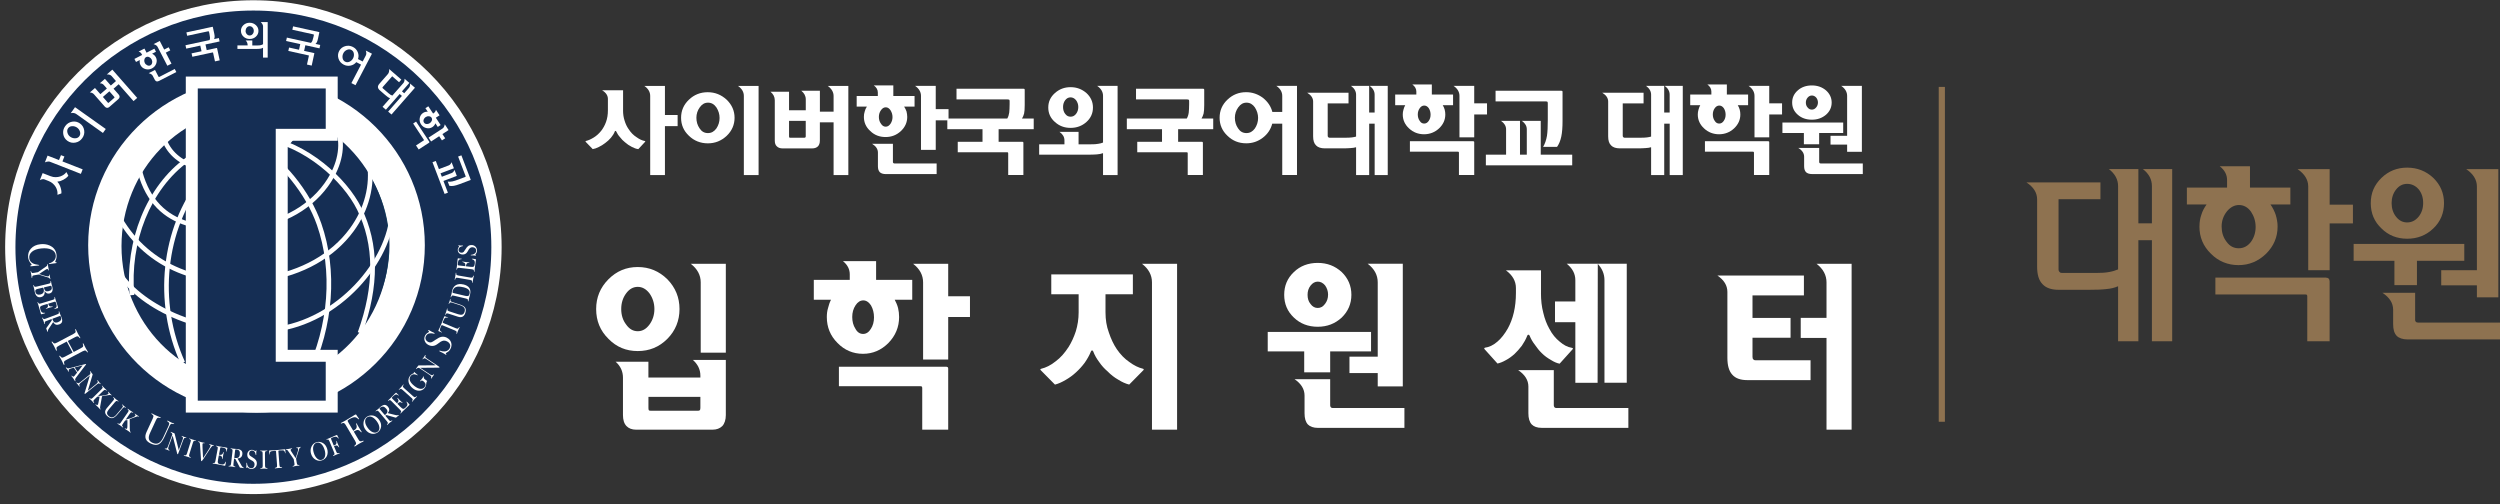 <svg width="243" height="49" viewBox="0 0 243 49" fill="none" xmlns="http://www.w3.org/2000/svg">
<rect x="0" y="0" width="243" height="49" fill="#333333" stroke="none"/>
<path d="M48.258 24.027C48.258 37.004 37.68 47.525 24.629 47.525C11.578 47.525 1 37.004 1 24.027C1 11.05 11.578 0.525 24.629 0.525C37.68 0.525 48.258 11.047 48.258 24.027Z" fill="#152E54" stroke="white"/>
<path d="M37.81 23.925C37.81 31.324 31.989 37.321 24.81 37.321C17.631 37.321 11.81 31.324 11.81 23.925C11.81 16.526 17.631 10.526 24.81 10.526C31.989 10.526 37.81 16.523 37.81 23.925Z" fill="url(#paint0_radial_2655_278411)"/>
<path d="M24.933 36.689C17.796 36.689 12.008 30.934 12.008 23.835C12.008 16.736 17.796 10.981 24.933 10.981C32.07 10.981 37.858 16.736 37.858 23.835C37.858 30.934 32.07 36.689 24.933 36.689ZM24.933 7.565C15.897 7.565 8.57 14.85 8.57 23.835C8.57 32.821 15.894 40.106 24.933 40.106C33.972 40.106 41.293 32.821 41.293 23.835C41.293 14.85 33.969 7.565 24.933 7.565Z" fill="white"/>
<path d="M37.81 23.925C37.81 31.324 31.989 37.321 24.81 37.321C17.631 37.321 11.81 31.324 11.81 23.925C11.81 16.526 17.631 10.526 24.81 10.526C31.989 10.526 37.81 16.523 37.81 23.925Z" fill="#152E54"/>
<path d="M24.686 14.332C27.183 15.691 29.755 18.862 30.804 21.868C32.361 26.329 31.967 31.593 29.728 36.312L30.137 36.504C32.427 31.68 32.824 26.291 31.231 21.718C30.134 18.569 27.531 15.368 24.905 13.936L24.686 14.332Z" fill="white"/>
<path d="M25.566 13.598C29.644 14.248 33.32 17.583 34.714 20.389C36.394 23.775 36.415 27.779 34.777 32.285L35.204 32.438C36.887 27.809 36.86 23.689 35.123 20.188C33.68 17.281 29.867 13.826 25.642 13.152L25.569 13.598H25.566Z" fill="white"/>
<path d="M32.467 12.248C33.122 13.589 32.987 15.299 32.094 16.94C30.703 19.497 27.914 21.323 24.819 21.712C19.827 22.338 15.025 22.093 13.694 16.113L13.252 16.209C14.664 22.56 19.92 22.778 24.876 22.159C28.116 21.754 31.034 19.835 32.494 17.155C33.459 15.386 33.597 13.526 32.876 12.053L32.467 12.251V12.248Z" fill="white"/>
<path d="M37.909 20.587C37.68 25.273 32.803 31.063 26.618 31.803C19.872 32.608 13.961 29.668 11.824 26.491L11.448 26.743C13.717 30.111 19.673 33.087 26.672 32.252C33.073 31.488 38.122 25.476 38.359 20.61L37.906 20.587H37.909Z" fill="white"/>
<path d="M29.354 9.975C29.558 10.568 29.305 11.553 28.701 12.541C28.248 13.284 26.499 15.739 23.091 16.242C20.293 16.655 16.765 16.059 16.032 13.023L15.59 13.128C16.344 16.248 19.932 17.164 23.157 16.688C25.588 16.329 27.806 14.868 29.089 12.778C29.774 11.661 30.033 10.559 29.783 9.831L29.354 9.975Z" fill="white"/>
<path d="M35.664 15.802C36.016 17.997 35.424 20.272 34.002 22.212C32.193 24.677 29.263 26.329 25.75 26.868C19.596 27.809 14.535 25.734 11.866 21.179L11.476 21.407C14.24 26.129 19.469 28.282 25.819 27.314C29.453 26.761 32.488 25.045 34.369 22.482C35.865 20.446 36.485 18.047 36.112 15.736L35.664 15.805V15.802Z" fill="white"/>
<path d="M19.478 17.305C15.626 22.144 14.857 29.395 17.561 35.348L17.973 35.162C15.334 29.36 16.083 22.296 19.83 17.583L19.475 17.305H19.478Z" fill="white"/>
<path d="M18.072 15.326C14.229 18.095 12.122 23.428 12.603 28.707L13.054 28.665C12.588 23.539 14.622 18.368 18.343 15.685L18.075 15.323L18.072 15.326Z" fill="white"/>
<path d="M32.824 13.682V7.442H18.06V40.103H32.824V34.004H27.965V13.682H32.824Z" fill="white"/>
<path d="M31.661 35.162V38.944H19.223V8.598H31.661V12.523H26.802V35.162H31.661Z" fill="#152E54"/>
<path d="M2.984 25.88C2.954 25.88 2.938 25.871 2.936 25.847C2.936 25.832 2.948 25.817 2.981 25.805C3.047 25.782 3.08 25.752 3.077 25.722C3.077 25.701 3.062 25.677 3.041 25.65C3.017 25.623 2.996 25.599 2.972 25.575C2.836 25.407 2.755 25.219 2.734 25.006C2.719 24.85 2.734 24.701 2.779 24.557C2.824 24.413 2.899 24.284 2.999 24.174C3.218 23.925 3.534 23.778 3.939 23.736C4.252 23.703 4.537 23.742 4.796 23.85C5.219 24.03 5.451 24.338 5.496 24.775C5.508 24.904 5.502 25.027 5.472 25.147C5.436 25.248 5.397 25.347 5.361 25.449C5.361 25.467 5.379 25.479 5.412 25.488C5.484 25.509 5.52 25.521 5.52 25.53C5.52 25.557 5.496 25.572 5.439 25.578L4.862 25.656L4.811 25.665C4.775 25.668 4.754 25.659 4.751 25.635C4.751 25.617 4.775 25.599 4.826 25.584C4.877 25.569 4.916 25.554 4.94 25.542C5.292 25.377 5.451 25.132 5.418 24.808C5.394 24.569 5.255 24.386 5.003 24.266C4.751 24.144 4.417 24.105 4.002 24.15C3.615 24.189 3.317 24.293 3.113 24.464C2.908 24.635 2.818 24.841 2.845 25.09C2.86 25.239 2.917 25.365 3.02 25.467C3.119 25.569 3.257 25.641 3.428 25.686C3.5 25.704 3.594 25.722 3.717 25.74C3.78 25.749 3.81 25.761 3.813 25.776C3.813 25.794 3.801 25.802 3.777 25.805L2.993 25.886L2.984 25.88Z" fill="white"/>
<path d="M4.891 27.144C4.891 27.144 4.87 27.135 4.858 27.114C4.825 27.057 4.783 27.015 4.726 26.988C4.717 26.985 4.567 26.94 4.275 26.85C4.104 26.799 3.93 26.743 3.758 26.683L3.344 26.755C3.293 26.764 3.25 26.773 3.214 26.785C3.181 26.797 3.157 26.82 3.142 26.862C3.136 26.877 3.133 26.907 3.133 26.949C3.133 26.991 3.127 27.012 3.109 27.015C3.091 27.018 3.079 27.006 3.073 26.979C3.073 26.943 3.067 26.895 3.058 26.838C3.052 26.782 3.043 26.731 3.037 26.686C3.022 26.605 3.01 26.545 3.001 26.503C2.992 26.461 2.98 26.428 2.971 26.401C2.965 26.374 2.971 26.359 2.992 26.353C3.007 26.353 3.022 26.368 3.034 26.407C3.046 26.446 3.061 26.473 3.073 26.491C3.097 26.518 3.121 26.533 3.154 26.536C3.184 26.539 3.232 26.536 3.299 26.524L3.695 26.455L4.443 25.931C4.483 25.904 4.513 25.883 4.531 25.868C4.573 25.832 4.594 25.802 4.594 25.776C4.594 25.749 4.594 25.722 4.594 25.701C4.594 25.686 4.606 25.677 4.621 25.674C4.639 25.671 4.654 25.686 4.657 25.719C4.657 25.731 4.663 25.761 4.669 25.814C4.675 25.865 4.681 25.904 4.684 25.925C4.693 25.979 4.702 26.03 4.714 26.081C4.726 26.132 4.735 26.183 4.747 26.237C4.753 26.273 4.747 26.291 4.729 26.294C4.714 26.294 4.705 26.288 4.702 26.273C4.696 26.255 4.693 26.24 4.687 26.222C4.663 26.162 4.624 26.138 4.573 26.147C4.558 26.147 4.537 26.156 4.51 26.171C4.483 26.183 4.453 26.201 4.416 26.225L3.794 26.638C3.933 26.68 4.071 26.725 4.209 26.767C4.329 26.802 4.428 26.829 4.507 26.847C4.585 26.865 4.645 26.871 4.681 26.862C4.738 26.853 4.768 26.832 4.771 26.799C4.771 26.767 4.777 26.74 4.777 26.722C4.777 26.701 4.786 26.692 4.798 26.689C4.816 26.686 4.828 26.698 4.831 26.728C4.831 26.728 4.831 26.755 4.837 26.799C4.84 26.844 4.846 26.886 4.855 26.928C4.882 27.042 4.897 27.105 4.897 27.111C4.9 27.129 4.897 27.141 4.882 27.144H4.891Z" fill="white"/>
<path d="M4.726 28.3C4.976 28.24 5.075 28.105 5.024 27.889C5.009 27.832 4.997 27.797 4.982 27.785C4.967 27.773 4.94 27.773 4.898 27.785L4.336 27.919C4.306 27.925 4.288 27.931 4.279 27.937C4.27 27.943 4.27 27.964 4.279 28.003C4.312 28.138 4.363 28.231 4.432 28.276C4.501 28.324 4.6 28.333 4.723 28.303L4.726 28.3ZM3.933 28.62C4.21 28.554 4.312 28.375 4.243 28.081L4.237 28.063C4.225 28.012 4.213 27.982 4.204 27.97C4.192 27.958 4.17 27.958 4.131 27.97L3.627 28.09C3.542 28.111 3.485 28.144 3.458 28.192C3.428 28.24 3.425 28.306 3.446 28.392C3.47 28.491 3.524 28.563 3.615 28.608C3.702 28.65 3.807 28.656 3.933 28.626V28.62ZM3.984 28.878C3.678 28.949 3.476 28.788 3.38 28.387C3.371 28.345 3.359 28.285 3.344 28.201C3.329 28.117 3.32 28.063 3.311 28.036C3.293 27.955 3.275 27.895 3.263 27.857C3.251 27.815 3.239 27.782 3.227 27.755C3.221 27.728 3.227 27.71 3.245 27.707C3.26 27.704 3.275 27.719 3.29 27.755C3.305 27.791 3.32 27.818 3.335 27.832C3.359 27.857 3.389 27.872 3.422 27.875C3.455 27.875 3.503 27.872 3.563 27.857L4.72 27.581C4.778 27.566 4.823 27.551 4.85 27.536C4.88 27.518 4.895 27.497 4.904 27.47C4.91 27.443 4.913 27.41 4.91 27.371C4.907 27.332 4.91 27.312 4.922 27.309C4.94 27.306 4.952 27.314 4.958 27.345C4.964 27.371 4.97 27.41 4.979 27.458C4.988 27.506 5 27.563 5.015 27.632C5.021 27.656 5.033 27.698 5.051 27.761C5.069 27.824 5.081 27.863 5.084 27.878C5.171 28.246 5.078 28.461 4.805 28.527C4.603 28.575 4.447 28.488 4.336 28.264C4.375 28.608 4.258 28.812 3.984 28.878Z" fill="white"/>
<path d="M4.317 30.467C4.29 30.476 4.242 30.488 4.176 30.506C4.107 30.524 4.071 30.533 4.062 30.536C4.029 30.545 4.008 30.548 3.999 30.545C3.99 30.542 3.981 30.521 3.969 30.488C3.96 30.455 3.945 30.407 3.93 30.348C3.864 30.108 3.8 29.89 3.74 29.689C3.716 29.611 3.698 29.551 3.683 29.512C3.668 29.473 3.653 29.44 3.644 29.413C3.635 29.387 3.644 29.372 3.659 29.366C3.674 29.363 3.689 29.378 3.707 29.41C3.725 29.446 3.74 29.47 3.755 29.485C3.782 29.509 3.81 29.521 3.84 29.521C3.87 29.521 3.918 29.509 3.981 29.491L5.12 29.147C5.183 29.129 5.225 29.111 5.249 29.096C5.273 29.081 5.291 29.054 5.297 29.018C5.303 28.997 5.3 28.967 5.297 28.928C5.291 28.89 5.294 28.869 5.306 28.863C5.324 28.857 5.336 28.869 5.342 28.892C5.348 28.922 5.36 28.967 5.375 29.024C5.39 29.081 5.408 29.15 5.435 29.234L5.607 29.758L5.622 29.806C5.637 29.857 5.646 29.892 5.643 29.91C5.643 29.928 5.628 29.943 5.598 29.952C5.589 29.955 5.565 29.961 5.531 29.97C5.498 29.979 5.474 29.985 5.459 29.988C5.438 29.994 5.417 30 5.396 30.009C5.375 30.018 5.354 30.027 5.33 30.036C5.303 30.045 5.288 30.042 5.282 30.024C5.279 30.012 5.297 29.994 5.342 29.973C5.387 29.952 5.417 29.931 5.438 29.91C5.486 29.866 5.507 29.809 5.507 29.746C5.507 29.68 5.489 29.59 5.453 29.479L5.447 29.461C5.423 29.387 5.405 29.342 5.387 29.33C5.369 29.318 5.327 29.321 5.261 29.342L4.681 29.518C4.708 29.605 4.738 29.671 4.771 29.713C4.804 29.752 4.852 29.779 4.915 29.791C4.948 29.797 4.991 29.794 5.042 29.788C5.093 29.779 5.12 29.782 5.126 29.797C5.132 29.815 5.12 29.827 5.09 29.836C5.072 29.842 5.03 29.851 4.963 29.869C4.897 29.884 4.849 29.898 4.816 29.907C4.738 29.931 4.678 29.949 4.636 29.964C4.597 29.979 4.549 29.997 4.498 30.015C4.468 30.024 4.45 30.021 4.447 30.006C4.447 29.997 4.459 29.985 4.492 29.967C4.525 29.949 4.552 29.931 4.576 29.913C4.624 29.875 4.654 29.83 4.66 29.779C4.666 29.728 4.66 29.659 4.633 29.575L4.621 29.536L4.2 29.662C4.047 29.71 3.954 29.755 3.921 29.8C3.882 29.851 3.885 29.949 3.927 30.09C3.957 30.192 3.993 30.267 4.032 30.315C4.071 30.363 4.125 30.393 4.194 30.404C4.23 30.41 4.272 30.41 4.317 30.404C4.362 30.401 4.386 30.404 4.389 30.416C4.396 30.431 4.371 30.447 4.32 30.464L4.317 30.467Z" fill="white"/>
<path d="M5.637 31.312C5.779 31.258 5.872 31.192 5.917 31.108C5.962 31.024 5.959 30.92 5.911 30.794C5.896 30.755 5.881 30.728 5.863 30.719C5.845 30.71 5.818 30.713 5.776 30.728L5.147 30.962C5.12 30.974 5.102 30.982 5.096 30.991C5.09 31 5.09 31.015 5.096 31.039C5.15 31.186 5.22 31.282 5.304 31.327C5.385 31.369 5.496 31.366 5.637 31.315V31.312ZM4.64 32.27C4.64 32.27 4.613 32.27 4.604 32.246C4.601 32.231 4.595 32.21 4.586 32.183C4.577 32.156 4.567 32.12 4.549 32.078L4.51 31.98C4.501 31.956 4.495 31.938 4.495 31.923C4.495 31.908 4.501 31.893 4.516 31.875L5.015 31.171C5.042 31.132 5.048 31.09 5.033 31.048C5.027 31.033 5.021 31.024 5.012 31.021C5.003 31.021 4.988 31.021 4.967 31.027L4.528 31.192C4.477 31.21 4.438 31.228 4.408 31.246C4.378 31.264 4.36 31.294 4.351 31.336C4.351 31.354 4.351 31.381 4.36 31.423C4.369 31.462 4.366 31.485 4.348 31.491C4.33 31.497 4.315 31.491 4.306 31.465C4.297 31.429 4.285 31.384 4.27 31.33C4.252 31.276 4.237 31.225 4.222 31.186C4.192 31.108 4.171 31.051 4.15 31.012C4.132 30.974 4.114 30.941 4.099 30.917C4.09 30.893 4.093 30.875 4.111 30.869C4.126 30.863 4.144 30.878 4.162 30.911C4.18 30.944 4.201 30.971 4.216 30.982C4.243 31.006 4.273 31.015 4.303 31.012C4.333 31.012 4.381 30.997 4.441 30.974L5.556 30.557C5.616 30.533 5.658 30.515 5.682 30.497C5.706 30.479 5.721 30.453 5.724 30.416C5.727 30.396 5.724 30.366 5.715 30.327C5.706 30.288 5.706 30.267 5.718 30.261C5.736 30.255 5.749 30.264 5.758 30.288L5.818 30.458C5.842 30.527 5.866 30.581 5.881 30.62C5.947 30.776 5.98 30.854 5.98 30.857C6.046 31.036 6.064 31.18 6.028 31.288C5.992 31.396 5.902 31.48 5.752 31.533C5.502 31.626 5.307 31.551 5.169 31.306L4.712 31.994C4.679 32.045 4.658 32.117 4.646 32.21C4.646 32.243 4.637 32.261 4.625 32.267L4.64 32.27Z" fill="white"/>
<path d="M6.25 35.465C6.223 35.477 6.202 35.465 6.184 35.432C6.163 35.381 6.136 35.318 6.097 35.24C6.061 35.162 6.025 35.093 5.995 35.034C5.938 34.926 5.893 34.845 5.86 34.788C5.827 34.734 5.796 34.689 5.772 34.653C5.754 34.617 5.757 34.593 5.781 34.578C5.802 34.566 5.83 34.584 5.866 34.632C5.902 34.68 5.932 34.713 5.959 34.731C6.004 34.761 6.049 34.77 6.094 34.761C6.139 34.752 6.205 34.722 6.292 34.677L7.059 34.273L6.488 33.201L5.721 33.605C5.631 33.653 5.571 33.692 5.538 33.722C5.505 33.752 5.49 33.797 5.49 33.854C5.49 33.881 5.499 33.923 5.517 33.98C5.538 34.036 5.535 34.072 5.511 34.084C5.484 34.099 5.463 34.084 5.445 34.051C5.424 34.001 5.397 33.938 5.358 33.86C5.322 33.782 5.286 33.713 5.256 33.653C5.198 33.545 5.153 33.465 5.117 33.408C5.084 33.354 5.054 33.309 5.03 33.273C5.012 33.237 5.015 33.213 5.039 33.198C5.06 33.186 5.087 33.204 5.123 33.252C5.159 33.3 5.189 33.333 5.219 33.351C5.265 33.381 5.31 33.39 5.355 33.378C5.4 33.369 5.466 33.339 5.553 33.294L7.128 32.462C7.215 32.417 7.272 32.378 7.305 32.348C7.335 32.318 7.353 32.276 7.353 32.222C7.353 32.192 7.344 32.147 7.323 32.09C7.302 32.033 7.299 32.003 7.317 31.994C7.341 31.983 7.362 31.994 7.38 32.03C7.398 32.072 7.422 32.123 7.455 32.189C7.485 32.255 7.524 32.333 7.573 32.426C7.711 32.662 7.786 32.791 7.792 32.806C7.81 32.842 7.81 32.866 7.792 32.875C7.777 32.884 7.753 32.866 7.72 32.827C7.687 32.785 7.66 32.758 7.645 32.743C7.603 32.704 7.557 32.689 7.506 32.692C7.455 32.698 7.383 32.725 7.293 32.773L6.593 33.141L7.164 34.213L7.864 33.845C7.951 33.8 8.008 33.761 8.041 33.731C8.071 33.701 8.089 33.659 8.089 33.605C8.089 33.581 8.077 33.539 8.059 33.48C8.041 33.42 8.038 33.387 8.059 33.375C8.08 33.363 8.101 33.375 8.119 33.411C8.134 33.447 8.159 33.498 8.192 33.563C8.222 33.629 8.264 33.71 8.312 33.803C8.447 34.033 8.519 34.162 8.531 34.183C8.549 34.219 8.549 34.243 8.525 34.255C8.51 34.264 8.483 34.243 8.447 34.195C8.411 34.147 8.381 34.114 8.357 34.096C8.315 34.069 8.27 34.06 8.222 34.069C8.174 34.078 8.107 34.105 8.029 34.147L6.455 34.98C6.385 35.016 6.328 35.051 6.286 35.081C6.244 35.111 6.223 35.159 6.22 35.225C6.22 35.252 6.229 35.294 6.25 35.351C6.271 35.411 6.268 35.444 6.247 35.459L6.25 35.465Z" fill="white"/>
<path d="M7.548 36.144L8.038 35.513L7.257 35.716L7.548 36.144ZM7.326 37.055C7.326 37.055 7.296 37.055 7.278 37.034C7.269 37.019 7.248 36.983 7.215 36.929C7.185 36.875 7.155 36.827 7.127 36.791C7.109 36.767 7.082 36.731 7.046 36.683C7.01 36.636 6.98 36.599 6.962 36.576C6.941 36.543 6.938 36.522 6.953 36.513C6.965 36.504 6.986 36.516 7.019 36.549C7.076 36.608 7.124 36.627 7.167 36.597C7.191 36.582 7.209 36.564 7.227 36.549C7.242 36.534 7.263 36.507 7.287 36.474L7.497 36.21L7.179 35.74L6.884 35.821C6.824 35.836 6.779 35.857 6.743 35.881C6.689 35.917 6.668 35.962 6.677 36.016C6.677 36.025 6.686 36.046 6.698 36.082C6.704 36.102 6.704 36.117 6.689 36.127C6.677 36.135 6.662 36.127 6.644 36.105C6.644 36.105 6.632 36.082 6.608 36.04C6.587 35.998 6.562 35.959 6.538 35.926C6.52 35.902 6.502 35.878 6.481 35.851C6.46 35.827 6.439 35.803 6.418 35.776C6.397 35.746 6.394 35.725 6.412 35.713C6.424 35.704 6.439 35.71 6.46 35.728C6.496 35.758 6.523 35.779 6.544 35.788C6.575 35.803 6.614 35.806 6.662 35.8C6.71 35.794 6.776 35.782 6.857 35.761L8.299 35.387C8.336 35.378 8.357 35.378 8.366 35.39C8.375 35.402 8.366 35.426 8.342 35.456L7.404 36.686C7.365 36.737 7.335 36.782 7.32 36.815C7.305 36.851 7.299 36.884 7.302 36.917C7.302 36.932 7.311 36.956 7.326 36.989C7.341 37.022 7.341 37.043 7.326 37.052V37.055Z" fill="white"/>
<path d="M9.778 37.339C9.778 37.339 9.748 37.339 9.718 37.315C9.688 37.291 9.667 37.276 9.649 37.27C9.613 37.258 9.58 37.258 9.547 37.273C9.514 37.288 9.469 37.315 9.417 37.36L8.315 38.252C8.291 38.27 8.273 38.282 8.263 38.288C8.251 38.291 8.242 38.288 8.23 38.276C8.221 38.264 8.218 38.255 8.218 38.24C8.218 38.228 8.224 38.207 8.23 38.178L8.738 36.483L7.849 37.204C7.792 37.249 7.753 37.291 7.732 37.321C7.711 37.354 7.702 37.393 7.708 37.438C7.708 37.456 7.72 37.477 7.735 37.507C7.75 37.537 7.753 37.555 7.741 37.567C7.726 37.579 7.708 37.573 7.689 37.549C7.677 37.531 7.659 37.507 7.641 37.477C7.62 37.45 7.596 37.417 7.566 37.378L7.443 37.24C7.419 37.213 7.416 37.192 7.431 37.18C7.443 37.171 7.461 37.18 7.488 37.201C7.515 37.225 7.542 37.24 7.563 37.246C7.599 37.258 7.635 37.255 7.668 37.24C7.705 37.225 7.75 37.192 7.807 37.148L8.765 36.372C8.792 36.303 8.795 36.24 8.777 36.18C8.762 36.15 8.753 36.13 8.744 36.114C8.735 36.099 8.738 36.087 8.75 36.079C8.765 36.067 8.783 36.079 8.81 36.108C8.813 36.114 8.825 36.13 8.843 36.162C8.862 36.192 8.883 36.222 8.901 36.246L8.982 36.345C9.003 36.369 9.009 36.396 9 36.429L8.528 37.992L9.369 37.309C9.445 37.249 9.487 37.195 9.502 37.148C9.517 37.1 9.502 37.049 9.46 36.995C9.448 36.983 9.451 36.971 9.466 36.959C9.481 36.947 9.496 36.953 9.511 36.971C9.517 36.98 9.538 37.01 9.574 37.061C9.607 37.112 9.634 37.145 9.649 37.163C9.676 37.195 9.7 37.222 9.718 37.24C9.739 37.258 9.757 37.276 9.775 37.291C9.79 37.312 9.793 37.327 9.781 37.336L9.778 37.339Z" fill="white"/>
<path d="M9.769 39.785C9.754 39.8 9.739 39.8 9.721 39.785C9.703 39.761 9.682 39.734 9.661 39.708C9.637 39.681 9.616 39.657 9.598 39.639C9.526 39.564 9.469 39.51 9.429 39.474C9.39 39.438 9.348 39.399 9.3 39.357C9.276 39.333 9.273 39.315 9.285 39.303C9.294 39.294 9.318 39.303 9.357 39.33C9.396 39.357 9.423 39.375 9.438 39.378C9.454 39.378 9.472 39.372 9.493 39.354C9.535 39.312 9.583 39.124 9.64 38.785L9.682 38.543L9.463 38.549L9.186 38.818C9.138 38.866 9.108 38.902 9.093 38.929C9.078 38.956 9.075 38.986 9.087 39.022C9.09 39.04 9.105 39.064 9.129 39.097C9.153 39.13 9.159 39.154 9.147 39.166C9.132 39.181 9.117 39.178 9.096 39.157C9.072 39.13 9.042 39.094 9.006 39.049C8.967 39.007 8.934 38.968 8.901 38.938C8.843 38.878 8.798 38.836 8.765 38.809C8.732 38.779 8.705 38.758 8.684 38.74C8.666 38.722 8.663 38.705 8.675 38.693C8.687 38.681 8.708 38.687 8.741 38.711C8.774 38.734 8.798 38.749 8.822 38.755C8.858 38.767 8.889 38.764 8.916 38.749C8.943 38.734 8.979 38.705 9.027 38.66L9.874 37.827C9.919 37.782 9.952 37.746 9.964 37.719C9.979 37.695 9.979 37.663 9.97 37.63C9.964 37.609 9.949 37.585 9.925 37.552C9.901 37.519 9.892 37.498 9.901 37.492C9.913 37.48 9.931 37.483 9.949 37.504C9.967 37.525 9.994 37.555 10.024 37.591C10.058 37.627 10.097 37.669 10.148 37.719C10.283 37.848 10.355 37.914 10.364 37.923C10.382 37.941 10.388 37.959 10.376 37.968C10.37 37.977 10.349 37.968 10.322 37.95C10.292 37.932 10.271 37.917 10.253 37.908C10.22 37.89 10.187 37.89 10.154 37.902C10.124 37.914 10.082 37.947 10.034 37.992L9.526 38.492C10.1 38.453 10.433 38.387 10.523 38.297C10.562 38.258 10.565 38.216 10.529 38.172C10.493 38.127 10.484 38.097 10.496 38.085C10.508 38.073 10.523 38.079 10.544 38.1C10.556 38.112 10.578 38.136 10.607 38.169C10.638 38.205 10.662 38.231 10.683 38.252C10.704 38.273 10.728 38.297 10.752 38.318C10.776 38.342 10.803 38.363 10.833 38.387C10.854 38.408 10.857 38.423 10.842 38.438C10.836 38.444 10.818 38.438 10.788 38.42C10.758 38.399 10.725 38.39 10.683 38.387C10.653 38.387 10.535 38.405 10.328 38.441C10.208 38.462 10.073 38.486 9.919 38.51L9.763 39.369C9.748 39.45 9.739 39.504 9.736 39.531C9.724 39.618 9.727 39.678 9.745 39.714C9.757 39.734 9.769 39.749 9.775 39.761C9.781 39.77 9.781 39.779 9.772 39.788L9.769 39.785Z" fill="white"/>
<path d="M12.251 39.636C12.251 39.636 12.227 39.639 12.194 39.624C12.164 39.609 12.136 39.594 12.109 39.585C12.085 39.573 12.055 39.576 12.025 39.594C11.995 39.612 11.956 39.645 11.914 39.696L11.424 40.276C11.247 40.486 11.085 40.609 10.937 40.639C10.79 40.669 10.631 40.612 10.457 40.468C10.165 40.222 10.141 39.959 10.381 39.672L11.001 38.938C11.04 38.893 11.064 38.854 11.079 38.824C11.091 38.794 11.094 38.764 11.082 38.74C11.073 38.717 11.055 38.687 11.027 38.657C11.001 38.627 10.992 38.609 10.998 38.597C11.009 38.585 11.024 38.585 11.049 38.606C11.07 38.624 11.097 38.651 11.133 38.684C11.169 38.717 11.211 38.755 11.265 38.8C11.412 38.914 11.49 38.974 11.499 38.983C11.52 38.998 11.523 39.013 11.514 39.025C11.508 39.034 11.49 39.028 11.457 39.013C11.427 38.995 11.403 38.986 11.388 38.98C11.352 38.968 11.319 38.968 11.289 38.983C11.259 38.998 11.223 39.034 11.178 39.085L10.58 39.791C10.469 39.923 10.409 40.043 10.405 40.148C10.402 40.252 10.457 40.351 10.565 40.441C10.694 40.549 10.817 40.591 10.94 40.564C11.064 40.537 11.193 40.447 11.325 40.288L11.857 39.66C11.896 39.615 11.92 39.576 11.935 39.546C11.947 39.516 11.95 39.486 11.941 39.462C11.932 39.438 11.914 39.408 11.887 39.378C11.86 39.348 11.851 39.33 11.857 39.318C11.869 39.306 11.884 39.306 11.908 39.327C11.917 39.333 11.938 39.354 11.974 39.39C12.01 39.426 12.043 39.453 12.07 39.477C12.094 39.498 12.118 39.516 12.145 39.537C12.172 39.555 12.2 39.576 12.23 39.597C12.251 39.615 12.257 39.63 12.245 39.642L12.251 39.636Z" fill="white"/>
<path d="M12.698 42.031C12.686 42.049 12.671 42.049 12.65 42.037C12.629 42.016 12.602 41.995 12.575 41.971C12.548 41.947 12.524 41.929 12.5 41.914C12.413 41.854 12.35 41.812 12.305 41.785C12.26 41.759 12.209 41.729 12.154 41.696C12.127 41.678 12.118 41.66 12.13 41.645C12.139 41.633 12.163 41.639 12.209 41.66C12.254 41.681 12.284 41.69 12.299 41.69C12.314 41.69 12.332 41.678 12.347 41.657C12.38 41.609 12.392 41.414 12.386 41.07L12.38 40.824L12.163 40.872L11.944 41.19C11.905 41.244 11.881 41.285 11.872 41.315C11.863 41.345 11.866 41.375 11.884 41.408C11.893 41.423 11.911 41.444 11.941 41.474C11.971 41.501 11.983 41.522 11.971 41.537C11.959 41.552 11.944 41.552 11.92 41.537C11.893 41.513 11.857 41.483 11.812 41.447C11.767 41.411 11.725 41.381 11.689 41.357C11.62 41.309 11.568 41.276 11.529 41.255C11.493 41.235 11.46 41.217 11.436 41.205C11.415 41.19 11.409 41.175 11.418 41.157C11.427 41.145 11.448 41.145 11.484 41.163C11.52 41.181 11.547 41.19 11.571 41.193C11.607 41.193 11.637 41.187 11.662 41.169C11.686 41.148 11.716 41.112 11.752 41.058L12.425 40.082C12.461 40.028 12.485 39.986 12.494 39.959C12.503 39.932 12.5 39.902 12.485 39.869C12.476 39.851 12.458 39.827 12.428 39.8C12.398 39.773 12.386 39.755 12.395 39.743C12.404 39.728 12.422 39.728 12.446 39.743C12.467 39.761 12.5 39.785 12.536 39.812C12.575 39.842 12.623 39.875 12.68 39.917C12.837 40.016 12.921 40.07 12.93 40.076C12.951 40.091 12.96 40.106 12.951 40.118C12.945 40.127 12.927 40.124 12.894 40.112C12.861 40.097 12.837 40.088 12.819 40.082C12.783 40.07 12.749 40.076 12.722 40.094C12.695 40.112 12.659 40.151 12.62 40.208L12.214 40.794C12.77 40.645 13.086 40.519 13.155 40.414C13.185 40.369 13.179 40.327 13.137 40.291C13.095 40.255 13.08 40.228 13.089 40.214C13.098 40.202 13.113 40.202 13.137 40.219C13.149 40.228 13.176 40.246 13.212 40.276C13.248 40.306 13.278 40.327 13.302 40.342C13.329 40.36 13.357 40.378 13.383 40.396C13.414 40.414 13.444 40.432 13.477 40.45C13.501 40.465 13.507 40.483 13.495 40.498C13.489 40.507 13.471 40.504 13.438 40.489C13.405 40.474 13.368 40.471 13.329 40.477C13.302 40.48 13.188 40.522 12.993 40.597C12.882 40.642 12.752 40.69 12.605 40.74L12.614 41.615C12.614 41.696 12.617 41.753 12.62 41.779C12.626 41.866 12.638 41.926 12.662 41.959C12.68 41.977 12.692 41.989 12.701 41.998C12.71 42.007 12.71 42.016 12.701 42.028L12.698 42.031Z" fill="white"/>
<path d="M16.921 41.211C16.921 41.211 16.885 41.226 16.837 41.214C16.786 41.202 16.741 41.196 16.702 41.19C16.66 41.184 16.621 41.202 16.585 41.238C16.546 41.276 16.507 41.339 16.465 41.429L15.99 42.462C15.816 42.837 15.629 43.076 15.431 43.178C15.229 43.28 14.977 43.262 14.668 43.118C14.148 42.881 14.003 42.507 14.241 41.995L14.845 40.687C14.881 40.606 14.905 40.54 14.911 40.492C14.917 40.444 14.911 40.402 14.884 40.369C14.86 40.336 14.824 40.303 14.773 40.273C14.722 40.24 14.701 40.217 14.71 40.202C14.722 40.178 14.746 40.175 14.785 40.193C14.821 40.214 14.872 40.24 14.935 40.273C14.998 40.306 15.079 40.345 15.175 40.39C15.431 40.495 15.569 40.552 15.584 40.561C15.62 40.576 15.632 40.597 15.62 40.618C15.614 40.633 15.584 40.633 15.533 40.621C15.482 40.609 15.443 40.603 15.422 40.6C15.365 40.594 15.32 40.609 15.281 40.645C15.245 40.681 15.203 40.743 15.16 40.836L14.58 42.094C14.472 42.33 14.436 42.525 14.472 42.678C14.508 42.831 14.626 42.95 14.821 43.04C15.049 43.145 15.248 43.154 15.416 43.07C15.584 42.983 15.731 42.8 15.864 42.519L16.381 41.396C16.417 41.315 16.441 41.249 16.447 41.202C16.453 41.151 16.447 41.112 16.42 41.079C16.395 41.046 16.357 41.013 16.308 40.98C16.257 40.947 16.236 40.923 16.245 40.908C16.257 40.884 16.281 40.881 16.32 40.899C16.335 40.905 16.375 40.926 16.441 40.962C16.507 40.998 16.564 41.028 16.615 41.049C16.657 41.067 16.702 41.088 16.747 41.106C16.792 41.124 16.84 41.142 16.891 41.16C16.927 41.175 16.942 41.196 16.93 41.217L16.921 41.211Z" fill="white"/>
<path d="M18.117 42.555C18.117 42.555 18.09 42.573 18.054 42.567C18.015 42.561 17.988 42.561 17.973 42.564C17.937 42.57 17.907 42.588 17.886 42.618C17.864 42.648 17.84 42.696 17.816 42.759L17.323 44.085C17.314 44.115 17.305 44.133 17.297 44.142C17.29 44.151 17.278 44.154 17.263 44.148C17.251 44.142 17.242 44.136 17.236 44.124C17.23 44.112 17.224 44.091 17.215 44.064L16.783 42.346L16.386 43.417C16.362 43.486 16.347 43.54 16.347 43.579C16.347 43.618 16.359 43.654 16.386 43.69C16.398 43.702 16.416 43.72 16.443 43.735C16.47 43.753 16.482 43.768 16.476 43.783C16.47 43.801 16.452 43.804 16.422 43.795C16.401 43.786 16.377 43.774 16.344 43.759C16.314 43.744 16.275 43.729 16.23 43.711L16.055 43.654C16.022 43.642 16.007 43.627 16.016 43.609C16.022 43.597 16.04 43.594 16.076 43.597C16.112 43.603 16.142 43.603 16.163 43.597C16.2 43.588 16.23 43.567 16.251 43.537C16.272 43.504 16.296 43.456 16.323 43.387L16.75 42.235C16.738 42.163 16.71 42.106 16.662 42.064C16.635 42.046 16.614 42.034 16.599 42.025C16.584 42.016 16.581 42.004 16.584 41.992C16.59 41.977 16.611 41.974 16.65 41.989C16.656 41.989 16.674 42.001 16.707 42.016C16.741 42.031 16.77 42.046 16.801 42.058L16.921 42.103C16.951 42.115 16.969 42.136 16.978 42.166L17.375 43.75L17.75 42.735C17.783 42.645 17.795 42.576 17.783 42.528C17.771 42.48 17.732 42.441 17.666 42.417C17.651 42.411 17.645 42.399 17.651 42.384C17.657 42.369 17.672 42.363 17.696 42.372C17.708 42.375 17.741 42.39 17.795 42.417C17.849 42.441 17.889 42.459 17.913 42.468C17.955 42.483 17.988 42.495 18.012 42.501C18.039 42.507 18.063 42.513 18.087 42.519C18.111 42.528 18.12 42.54 18.114 42.555H18.117Z" fill="white"/>
<path d="M18.538 44.477C18.532 44.495 18.517 44.501 18.49 44.492C18.454 44.477 18.406 44.459 18.349 44.438C18.292 44.417 18.238 44.403 18.195 44.388C18.114 44.364 18.051 44.346 18.006 44.334C17.961 44.322 17.925 44.313 17.895 44.307C17.868 44.298 17.856 44.283 17.862 44.265C17.868 44.25 17.892 44.247 17.934 44.253C17.976 44.259 18.009 44.262 18.033 44.259C18.069 44.25 18.096 44.235 18.117 44.205C18.138 44.178 18.156 44.136 18.174 44.079L18.526 42.95C18.544 42.893 18.553 42.849 18.553 42.816C18.553 42.783 18.544 42.756 18.526 42.738C18.508 42.717 18.475 42.699 18.433 42.681C18.391 42.663 18.37 42.645 18.373 42.636C18.373 42.63 18.385 42.624 18.4 42.624C18.415 42.624 18.43 42.624 18.445 42.63C18.472 42.642 18.508 42.654 18.553 42.669C18.598 42.684 18.652 42.705 18.721 42.726C18.899 42.774 18.995 42.801 19.007 42.804C19.046 42.816 19.061 42.828 19.058 42.843C19.055 42.855 19.034 42.855 18.995 42.849C18.956 42.843 18.92 42.84 18.893 42.843C18.863 42.843 18.838 42.857 18.817 42.884C18.797 42.911 18.775 42.956 18.754 43.022L18.403 44.151C18.385 44.214 18.376 44.259 18.376 44.292C18.376 44.322 18.391 44.352 18.418 44.379C18.436 44.397 18.463 44.414 18.502 44.432C18.541 44.447 18.556 44.465 18.553 44.483L18.538 44.477Z" fill="white"/>
<path d="M20.801 43.303C20.801 43.303 20.783 43.322 20.759 43.319C20.735 43.319 20.714 43.319 20.699 43.319C20.639 43.328 20.552 43.417 20.44 43.585L19.8 44.567C19.68 44.75 19.608 44.837 19.575 44.828C19.554 44.822 19.542 44.783 19.539 44.711L19.449 43.331C19.442 43.22 19.436 43.16 19.436 43.151C19.427 43.064 19.407 43.013 19.37 42.989C19.337 42.971 19.313 42.959 19.301 42.956C19.268 42.941 19.256 42.926 19.259 42.911C19.262 42.896 19.277 42.89 19.304 42.896C19.325 42.902 19.355 42.914 19.398 42.929C19.439 42.944 19.491 42.959 19.557 42.974C19.641 42.995 19.707 43.01 19.752 43.019C19.797 43.028 19.833 43.034 19.866 43.037C19.887 43.043 19.896 43.052 19.893 43.067C19.89 43.082 19.881 43.088 19.866 43.085C19.851 43.085 19.833 43.085 19.809 43.079C19.74 43.073 19.698 43.097 19.683 43.154C19.674 43.19 19.674 43.292 19.683 43.459L19.737 44.531L20.11 43.968C20.323 43.642 20.44 43.441 20.458 43.369C20.473 43.306 20.458 43.265 20.419 43.244C20.413 43.241 20.386 43.229 20.338 43.205C20.32 43.196 20.311 43.187 20.314 43.178C20.317 43.16 20.332 43.157 20.356 43.163C20.365 43.163 20.395 43.175 20.446 43.193C20.497 43.211 20.536 43.223 20.564 43.229C20.609 43.241 20.645 43.247 20.672 43.253C20.699 43.259 20.729 43.262 20.765 43.268C20.792 43.274 20.801 43.286 20.798 43.303H20.801Z" fill="white"/>
<path d="M21.961 44.947C21.955 44.974 21.946 45.022 21.93 45.091C21.916 45.16 21.907 45.199 21.904 45.208C21.898 45.241 21.892 45.262 21.882 45.268C21.873 45.274 21.852 45.274 21.816 45.268C21.783 45.262 21.735 45.253 21.672 45.238C21.429 45.184 21.203 45.139 20.999 45.103C20.918 45.088 20.858 45.079 20.813 45.073C20.77 45.067 20.735 45.064 20.707 45.064C20.68 45.058 20.668 45.049 20.674 45.028C20.674 45.013 20.698 45.007 20.738 45.007C20.776 45.007 20.807 45.007 20.828 44.998C20.861 44.986 20.885 44.965 20.9 44.938C20.915 44.911 20.927 44.864 20.939 44.801L21.155 43.636C21.167 43.573 21.17 43.525 21.167 43.498C21.167 43.468 21.149 43.441 21.122 43.42C21.107 43.408 21.08 43.393 21.041 43.381C21.002 43.37 20.984 43.358 20.987 43.346C20.99 43.328 21.005 43.322 21.032 43.328C21.062 43.334 21.107 43.346 21.164 43.358C21.221 43.37 21.293 43.384 21.378 43.399L21.924 43.489L21.973 43.498C22.027 43.507 22.06 43.516 22.078 43.528C22.096 43.537 22.099 43.558 22.096 43.588C22.096 43.6 22.09 43.621 22.081 43.654C22.072 43.69 22.066 43.714 22.063 43.726C22.06 43.747 22.057 43.768 22.054 43.792C22.054 43.816 22.048 43.84 22.048 43.864C22.042 43.89 22.033 43.902 22.015 43.899C22.003 43.899 21.997 43.873 21.997 43.822C21.997 43.774 21.997 43.735 21.985 43.708C21.967 43.645 21.927 43.6 21.867 43.57C21.807 43.54 21.72 43.516 21.606 43.495H21.588C21.51 43.477 21.462 43.474 21.444 43.486C21.426 43.495 21.411 43.534 21.396 43.6L21.284 44.196C21.375 44.214 21.447 44.217 21.498 44.205C21.549 44.193 21.594 44.163 21.636 44.115C21.657 44.088 21.675 44.049 21.69 44.001C21.708 43.953 21.723 43.929 21.735 43.932C21.753 43.932 21.759 43.95 21.753 43.98C21.75 43.998 21.741 44.043 21.723 44.106C21.708 44.172 21.696 44.22 21.69 44.253C21.675 44.334 21.666 44.397 21.66 44.438C21.654 44.48 21.648 44.528 21.642 44.585C21.636 44.615 21.624 44.63 21.609 44.627C21.6 44.627 21.594 44.606 21.594 44.567C21.594 44.531 21.591 44.495 21.585 44.468C21.573 44.408 21.546 44.361 21.504 44.334C21.462 44.304 21.396 44.28 21.311 44.265L21.272 44.259L21.191 44.69C21.161 44.849 21.158 44.95 21.185 45.001C21.215 45.061 21.302 45.103 21.447 45.13C21.552 45.148 21.633 45.154 21.693 45.142C21.753 45.13 21.804 45.094 21.846 45.037C21.867 45.007 21.889 44.971 21.904 44.929C21.922 44.888 21.933 44.87 21.946 44.87C21.961 44.87 21.967 44.9 21.955 44.95L21.961 44.947Z" fill="white"/>
<path d="M23.312 44.163C23.33 44.013 23.312 43.899 23.258 43.825C23.204 43.747 23.111 43.702 22.976 43.687C22.934 43.681 22.904 43.687 22.886 43.696C22.87 43.708 22.858 43.732 22.852 43.777L22.774 44.441C22.771 44.471 22.774 44.489 22.777 44.501C22.783 44.51 22.798 44.519 22.822 44.519C22.979 44.537 23.096 44.519 23.171 44.468C23.246 44.414 23.294 44.316 23.312 44.166V44.163ZM23.712 45.483C23.712 45.498 23.697 45.504 23.673 45.501C23.658 45.498 23.637 45.492 23.607 45.486C23.577 45.48 23.541 45.474 23.496 45.471L23.39 45.462C23.366 45.462 23.345 45.456 23.333 45.45C23.321 45.444 23.309 45.432 23.297 45.411L22.898 44.648C22.877 44.606 22.84 44.579 22.795 44.576C22.78 44.576 22.768 44.576 22.762 44.582C22.756 44.588 22.75 44.603 22.747 44.627L22.693 45.088C22.687 45.142 22.684 45.184 22.687 45.22C22.687 45.256 22.705 45.286 22.741 45.31C22.756 45.322 22.783 45.331 22.822 45.343C22.861 45.355 22.883 45.367 22.88 45.385C22.88 45.403 22.861 45.411 22.834 45.408C22.798 45.4 22.753 45.391 22.696 45.379C22.639 45.367 22.588 45.361 22.543 45.355C22.462 45.346 22.399 45.34 22.357 45.34C22.314 45.34 22.279 45.34 22.248 45.34C22.221 45.337 22.209 45.325 22.212 45.307C22.212 45.292 22.233 45.283 22.273 45.28C22.311 45.28 22.342 45.274 22.363 45.265C22.396 45.253 22.42 45.229 22.429 45.202C22.441 45.172 22.45 45.127 22.459 45.061L22.597 43.882C22.603 43.819 22.606 43.771 22.6 43.741C22.594 43.711 22.579 43.687 22.549 43.666C22.534 43.654 22.504 43.642 22.465 43.633C22.426 43.624 22.408 43.612 22.408 43.6C22.408 43.582 22.423 43.576 22.45 43.579L22.63 43.606C22.702 43.615 22.759 43.621 22.801 43.624C22.97 43.636 23.057 43.642 23.057 43.642C23.246 43.663 23.381 43.714 23.462 43.798C23.544 43.879 23.574 43.998 23.556 44.154C23.526 44.417 23.369 44.555 23.087 44.564L23.493 45.283C23.523 45.337 23.577 45.388 23.655 45.441C23.682 45.459 23.697 45.474 23.694 45.486L23.712 45.483Z" fill="white"/>
<path d="M24.962 45.079C24.956 45.229 24.899 45.352 24.794 45.447C24.689 45.543 24.557 45.585 24.401 45.579C24.322 45.576 24.25 45.558 24.187 45.525C24.13 45.489 24.076 45.453 24.019 45.417C24.01 45.417 23.998 45.429 23.983 45.456C23.971 45.483 23.959 45.495 23.95 45.495C23.935 45.495 23.929 45.483 23.929 45.456C23.932 45.426 23.938 45.394 23.941 45.355C23.944 45.316 23.947 45.286 23.95 45.259C23.95 45.211 23.953 45.169 23.953 45.133C23.953 45.097 23.953 45.061 23.953 45.025C23.953 44.989 23.965 44.974 23.98 44.974C23.998 44.974 24.007 44.992 24.01 45.025C24.022 45.103 24.028 45.145 24.031 45.157C24.058 45.265 24.103 45.349 24.169 45.411C24.232 45.474 24.31 45.504 24.401 45.51C24.503 45.516 24.584 45.489 24.644 45.426C24.704 45.367 24.74 45.28 24.743 45.166C24.746 45.082 24.731 45.01 24.698 44.953C24.665 44.894 24.611 44.843 24.542 44.798C24.524 44.786 24.446 44.741 24.313 44.669C24.115 44.558 24.022 44.394 24.034 44.172C24.04 44.037 24.088 43.926 24.175 43.843C24.262 43.759 24.37 43.717 24.5 43.726C24.563 43.726 24.623 43.744 24.674 43.768C24.722 43.798 24.77 43.828 24.821 43.858C24.833 43.858 24.848 43.843 24.86 43.81C24.872 43.777 24.884 43.762 24.896 43.762C24.914 43.762 24.923 43.783 24.923 43.822C24.923 43.837 24.92 43.867 24.914 43.911C24.911 43.953 24.908 43.983 24.908 43.995V44.157C24.908 44.19 24.902 44.208 24.902 44.217C24.902 44.226 24.893 44.229 24.881 44.229C24.866 44.229 24.854 44.208 24.845 44.166C24.836 44.124 24.83 44.091 24.821 44.061C24.794 43.974 24.752 43.908 24.701 43.864C24.65 43.819 24.587 43.792 24.512 43.789C24.425 43.783 24.352 43.807 24.301 43.861C24.247 43.914 24.22 43.983 24.217 44.07C24.211 44.16 24.238 44.232 24.298 44.292C24.331 44.325 24.413 44.379 24.542 44.453C24.698 44.546 24.806 44.633 24.866 44.714C24.938 44.813 24.971 44.932 24.965 45.073L24.962 45.079Z" fill="white"/>
<path d="M26.006 45.531C26.006 45.549 25.991 45.561 25.963 45.561C25.924 45.558 25.873 45.555 25.813 45.552C25.75 45.552 25.696 45.549 25.651 45.549C25.567 45.549 25.501 45.549 25.456 45.555C25.41 45.555 25.371 45.561 25.341 45.567C25.311 45.567 25.296 45.558 25.296 45.537C25.296 45.522 25.317 45.51 25.362 45.504C25.404 45.498 25.438 45.489 25.459 45.477C25.489 45.459 25.51 45.435 25.522 45.403C25.534 45.37 25.537 45.325 25.537 45.265L25.528 44.079C25.528 44.019 25.522 43.974 25.513 43.941C25.504 43.908 25.486 43.887 25.462 43.876C25.438 43.864 25.401 43.855 25.353 43.849C25.305 43.843 25.281 43.837 25.281 43.822C25.281 43.816 25.287 43.81 25.302 43.804C25.317 43.798 25.332 43.795 25.344 43.795C25.374 43.795 25.41 43.795 25.459 43.801C25.507 43.801 25.567 43.804 25.636 43.801C25.822 43.792 25.921 43.789 25.933 43.789C25.972 43.789 25.994 43.798 25.994 43.813C25.994 43.825 25.972 43.831 25.933 43.84C25.894 43.846 25.861 43.855 25.831 43.864C25.804 43.873 25.783 43.893 25.771 43.926C25.759 43.959 25.753 44.007 25.753 44.076L25.762 45.262C25.762 45.328 25.768 45.373 25.78 45.403C25.792 45.432 25.813 45.456 25.846 45.471C25.87 45.483 25.9 45.492 25.942 45.495C25.985 45.498 26.006 45.51 26.006 45.528V45.531Z" fill="white"/>
<path d="M27.748 44.022C27.748 44.052 27.748 44.067 27.733 44.067C27.724 44.067 27.712 44.04 27.7 43.983C27.688 43.926 27.67 43.884 27.649 43.852C27.619 43.807 27.574 43.78 27.514 43.774C27.453 43.768 27.357 43.768 27.222 43.78H27.183C27.138 43.786 27.105 43.792 27.084 43.795C27.066 43.801 27.057 43.828 27.06 43.873L27.162 45.196C27.168 45.259 27.174 45.307 27.189 45.337C27.201 45.367 27.222 45.388 27.252 45.4C27.282 45.411 27.315 45.417 27.36 45.42C27.402 45.42 27.426 45.432 27.426 45.447C27.426 45.465 27.414 45.477 27.384 45.48C27.357 45.48 27.315 45.48 27.252 45.48C27.189 45.48 27.129 45.48 27.069 45.489C26.979 45.495 26.913 45.501 26.867 45.51C26.822 45.516 26.783 45.522 26.756 45.528C26.729 45.528 26.714 45.522 26.711 45.504C26.711 45.489 26.732 45.474 26.774 45.465C26.816 45.456 26.849 45.444 26.867 45.432C26.898 45.414 26.916 45.388 26.924 45.355C26.933 45.322 26.936 45.274 26.93 45.214L26.831 43.89C26.831 43.855 26.819 43.834 26.801 43.828C26.783 43.819 26.75 43.816 26.699 43.819L26.609 43.828C26.495 43.837 26.414 43.849 26.363 43.864C26.311 43.879 26.275 43.911 26.251 43.959C26.233 43.995 26.224 44.04 26.221 44.097C26.221 44.154 26.212 44.184 26.203 44.184C26.191 44.184 26.182 44.172 26.179 44.142L26.158 43.846C26.158 43.807 26.176 43.783 26.218 43.78C26.299 43.78 26.402 43.777 26.522 43.771C26.642 43.765 26.78 43.756 26.943 43.744C27.396 43.696 27.637 43.672 27.661 43.672C27.703 43.669 27.724 43.687 27.727 43.726L27.751 44.022H27.748Z" fill="white"/>
<path d="M29.247 43.444C29.247 43.444 29.238 43.465 29.217 43.477C29.16 43.507 29.115 43.552 29.091 43.609C29.088 43.618 29.04 43.768 28.95 44.058C28.896 44.229 28.839 44.399 28.776 44.573L28.845 44.986C28.854 45.037 28.863 45.079 28.875 45.115C28.887 45.148 28.911 45.172 28.953 45.187C28.968 45.193 28.998 45.196 29.04 45.196C29.082 45.196 29.103 45.205 29.106 45.22C29.109 45.238 29.097 45.25 29.07 45.256C29.034 45.256 28.989 45.262 28.929 45.268C28.872 45.274 28.821 45.28 28.776 45.289C28.694 45.301 28.634 45.313 28.592 45.325C28.55 45.334 28.517 45.343 28.49 45.352C28.463 45.358 28.445 45.352 28.442 45.331C28.442 45.316 28.457 45.301 28.496 45.289C28.535 45.277 28.562 45.265 28.58 45.25C28.607 45.229 28.625 45.202 28.628 45.169C28.631 45.139 28.628 45.091 28.616 45.025L28.55 44.63L28.033 43.881C28.006 43.843 27.985 43.813 27.97 43.795C27.937 43.753 27.904 43.729 27.877 43.729C27.85 43.729 27.823 43.729 27.802 43.729C27.787 43.729 27.778 43.717 27.775 43.702C27.772 43.684 27.787 43.669 27.82 43.666C27.832 43.666 27.862 43.66 27.916 43.654C27.967 43.648 28.006 43.642 28.027 43.639C28.081 43.63 28.132 43.621 28.183 43.609C28.235 43.6 28.286 43.588 28.34 43.579C28.376 43.573 28.394 43.579 28.397 43.6C28.397 43.615 28.391 43.624 28.376 43.627C28.358 43.633 28.343 43.636 28.325 43.639C28.265 43.663 28.241 43.702 28.25 43.753C28.25 43.765 28.259 43.789 28.274 43.816C28.286 43.843 28.304 43.876 28.328 43.908L28.736 44.531C28.782 44.394 28.824 44.256 28.872 44.118C28.911 43.998 28.938 43.899 28.956 43.822C28.974 43.744 28.98 43.687 28.974 43.648C28.965 43.591 28.944 43.561 28.911 43.558C28.878 43.558 28.851 43.552 28.83 43.552C28.809 43.552 28.8 43.543 28.797 43.531C28.797 43.513 28.806 43.501 28.836 43.498C28.839 43.498 28.863 43.498 28.908 43.492C28.953 43.489 28.995 43.483 29.037 43.477C29.154 43.45 29.214 43.438 29.22 43.435C29.238 43.432 29.25 43.435 29.253 43.45L29.247 43.444Z" fill="white"/>
<path d="M31.541 43.702C31.46 43.444 31.352 43.256 31.21 43.139C31.069 43.022 30.922 42.986 30.765 43.037C30.612 43.085 30.51 43.199 30.459 43.376C30.408 43.555 30.423 43.768 30.501 44.019C30.579 44.271 30.69 44.456 30.835 44.579C30.979 44.702 31.126 44.741 31.279 44.693C31.433 44.645 31.535 44.534 31.586 44.361C31.637 44.178 31.625 43.956 31.544 43.702H31.541ZM31.799 43.624C31.838 43.747 31.853 43.867 31.85 43.989C31.844 44.109 31.82 44.22 31.775 44.322C31.73 44.42 31.664 44.51 31.577 44.585C31.493 44.66 31.4 44.714 31.297 44.747C31.075 44.816 30.865 44.792 30.666 44.678C30.459 44.555 30.315 44.37 30.237 44.115C30.161 43.879 30.174 43.651 30.267 43.432C30.366 43.202 30.531 43.052 30.756 42.983C30.868 42.947 30.982 42.941 31.099 42.959C31.216 42.977 31.327 43.022 31.427 43.088C31.601 43.205 31.724 43.384 31.799 43.627V43.624Z" fill="white"/>
<path d="M32.917 42.582C32.926 42.606 32.926 42.621 32.914 42.627C32.902 42.633 32.884 42.615 32.854 42.579C32.824 42.543 32.797 42.516 32.77 42.495C32.719 42.459 32.659 42.444 32.587 42.45C32.514 42.456 32.424 42.483 32.319 42.525C32.229 42.561 32.181 42.591 32.175 42.612C32.169 42.633 32.187 42.696 32.232 42.803L32.445 43.316C32.526 43.283 32.584 43.25 32.623 43.22C32.662 43.19 32.686 43.151 32.698 43.103C32.71 43.058 32.707 43.004 32.695 42.947C32.683 42.89 32.68 42.86 32.692 42.854C32.707 42.849 32.722 42.863 32.737 42.902L32.803 43.073C32.833 43.142 32.86 43.205 32.884 43.262C32.908 43.316 32.935 43.372 32.959 43.426C32.974 43.459 32.974 43.477 32.959 43.483C32.947 43.489 32.935 43.483 32.923 43.462C32.875 43.396 32.842 43.355 32.821 43.34C32.779 43.31 32.74 43.298 32.698 43.298C32.656 43.298 32.605 43.313 32.541 43.337L32.463 43.369L32.68 43.888C32.701 43.935 32.719 43.974 32.737 44.004C32.755 44.034 32.788 44.049 32.836 44.052C32.863 44.052 32.896 44.052 32.938 44.037C32.98 44.025 33.004 44.025 33.01 44.043C33.016 44.061 33.01 44.076 32.983 44.085C32.947 44.097 32.899 44.115 32.839 44.136C32.779 44.157 32.728 44.178 32.686 44.196C32.611 44.229 32.553 44.253 32.514 44.271C32.475 44.289 32.445 44.307 32.418 44.319C32.394 44.331 32.376 44.325 32.37 44.307C32.364 44.292 32.379 44.274 32.412 44.253C32.445 44.232 32.469 44.214 32.484 44.196C32.505 44.169 32.514 44.139 32.511 44.106C32.508 44.073 32.493 44.028 32.472 43.971L32.016 42.881C31.991 42.828 31.971 42.786 31.95 42.762C31.928 42.735 31.904 42.723 31.877 42.72C31.85 42.72 31.817 42.72 31.778 42.732C31.739 42.741 31.718 42.741 31.712 42.732C31.706 42.717 31.712 42.702 31.742 42.693C31.769 42.681 31.811 42.669 31.862 42.648C31.916 42.63 31.98 42.603 32.058 42.57C32.448 42.402 32.656 42.312 32.683 42.3C32.731 42.28 32.758 42.28 32.77 42.291C32.782 42.306 32.791 42.325 32.8 42.348L32.818 42.39C32.881 42.51 32.914 42.573 32.917 42.582Z" fill="white"/>
<path d="M34.888 40.693C34.91 40.726 34.91 40.749 34.891 40.758C34.876 40.767 34.843 40.749 34.792 40.702C34.741 40.654 34.693 40.618 34.648 40.594C34.567 40.552 34.471 40.54 34.368 40.564C34.263 40.588 34.137 40.645 33.984 40.731C33.858 40.806 33.791 40.857 33.788 40.887C33.782 40.917 33.825 41.01 33.915 41.16L34.339 41.875C34.45 41.809 34.534 41.75 34.585 41.696C34.636 41.642 34.666 41.579 34.672 41.51C34.678 41.438 34.666 41.363 34.636 41.279C34.603 41.199 34.597 41.151 34.612 41.142C34.633 41.13 34.66 41.151 34.69 41.202L34.825 41.444C34.882 41.543 34.937 41.63 34.985 41.708C35.033 41.785 35.081 41.86 35.132 41.935C35.159 41.98 35.162 42.01 35.144 42.019C35.129 42.028 35.108 42.019 35.087 41.995C35.003 41.905 34.943 41.851 34.91 41.833C34.843 41.8 34.777 41.788 34.717 41.797C34.657 41.806 34.582 41.839 34.495 41.89L34.387 41.953L34.816 42.681C34.855 42.75 34.894 42.803 34.928 42.843C34.961 42.884 35.012 42.902 35.084 42.896C35.123 42.896 35.171 42.881 35.231 42.854C35.291 42.828 35.327 42.825 35.339 42.849C35.354 42.872 35.342 42.896 35.306 42.917C35.252 42.941 35.186 42.977 35.102 43.022C35.018 43.067 34.946 43.106 34.888 43.142C34.783 43.205 34.702 43.253 34.648 43.289C34.594 43.325 34.552 43.355 34.516 43.381C34.48 43.402 34.456 43.399 34.441 43.375C34.429 43.355 34.447 43.328 34.492 43.289C34.537 43.253 34.57 43.22 34.585 43.19C34.609 43.145 34.618 43.097 34.606 43.049C34.594 43.001 34.564 42.938 34.519 42.857L33.614 41.327C33.569 41.249 33.527 41.196 33.491 41.163C33.455 41.13 33.416 41.112 33.374 41.115C33.332 41.118 33.284 41.127 33.23 41.151C33.175 41.175 33.142 41.178 33.133 41.163C33.121 41.139 33.133 41.118 33.169 41.097C33.209 41.076 33.266 41.046 33.341 41.007C33.416 40.968 33.506 40.917 33.614 40.854C34.158 40.522 34.45 40.345 34.486 40.324C34.552 40.285 34.594 40.276 34.612 40.294C34.63 40.312 34.651 40.339 34.669 40.372L34.702 40.429C34.819 40.591 34.882 40.681 34.888 40.693Z" fill="white"/>
<path d="M36.625 40.953C36.466 40.735 36.301 40.591 36.133 40.525C35.961 40.459 35.811 40.474 35.676 40.57C35.544 40.663 35.483 40.803 35.492 40.989C35.501 41.175 35.583 41.372 35.739 41.585C35.892 41.797 36.057 41.941 36.235 42.01C36.409 42.079 36.562 42.07 36.691 41.974C36.824 41.881 36.884 41.744 36.875 41.564C36.866 41.372 36.782 41.169 36.625 40.953ZM36.845 40.797C36.92 40.902 36.974 41.01 37.01 41.127C37.043 41.244 37.055 41.354 37.043 41.465C37.031 41.576 36.998 41.678 36.941 41.777C36.884 41.875 36.815 41.956 36.728 42.019C36.541 42.154 36.334 42.199 36.108 42.154C35.874 42.106 35.679 41.971 35.523 41.759C35.375 41.558 35.312 41.336 35.33 41.1C35.351 40.851 35.459 40.657 35.649 40.519C35.742 40.45 35.85 40.408 35.967 40.387C36.084 40.369 36.202 40.375 36.319 40.405C36.52 40.462 36.694 40.591 36.845 40.797Z" fill="white"/>
<path d="M37.533 39.719C37.437 39.603 37.34 39.54 37.247 39.525C37.154 39.513 37.055 39.549 36.95 39.636C36.917 39.663 36.899 39.687 36.896 39.708C36.896 39.728 36.905 39.752 36.932 39.785L37.361 40.297C37.38 40.321 37.395 40.333 37.407 40.336C37.419 40.336 37.434 40.336 37.452 40.318C37.575 40.217 37.641 40.121 37.656 40.028C37.671 39.938 37.629 39.833 37.533 39.719ZM38.771 40.342C38.771 40.342 38.777 40.369 38.759 40.384C38.747 40.393 38.729 40.405 38.705 40.42C38.681 40.438 38.651 40.459 38.618 40.489L38.539 40.558C38.519 40.573 38.503 40.585 38.491 40.591C38.479 40.597 38.461 40.594 38.437 40.591L37.605 40.354C37.56 40.342 37.518 40.348 37.482 40.378C37.47 40.387 37.464 40.396 37.464 40.405C37.464 40.414 37.47 40.426 37.485 40.444L37.785 40.8C37.818 40.842 37.848 40.872 37.875 40.896C37.902 40.92 37.935 40.926 37.977 40.92C37.996 40.92 38.02 40.905 38.056 40.884C38.092 40.863 38.116 40.857 38.125 40.872C38.137 40.887 38.134 40.902 38.113 40.92C38.083 40.938 38.044 40.965 37.996 41.001C37.95 41.034 37.908 41.067 37.875 41.094C37.812 41.148 37.764 41.187 37.734 41.217C37.704 41.247 37.68 41.273 37.662 41.294C37.641 41.312 37.626 41.312 37.614 41.297C37.605 41.285 37.614 41.264 37.638 41.235C37.665 41.205 37.68 41.181 37.689 41.16C37.701 41.127 37.701 41.097 37.689 41.067C37.677 41.04 37.65 41.001 37.608 40.95L36.845 40.04C36.803 39.989 36.77 39.956 36.745 39.941C36.721 39.926 36.691 39.92 36.655 39.926C36.634 39.926 36.607 39.941 36.574 39.962C36.541 39.983 36.52 39.989 36.511 39.98C36.499 39.965 36.505 39.95 36.526 39.935L36.67 39.824C36.727 39.779 36.77 39.74 36.803 39.714C36.929 39.6 36.992 39.543 36.992 39.543C37.139 39.42 37.268 39.357 37.386 39.354C37.5 39.354 37.608 39.411 37.71 39.531C37.881 39.734 37.875 39.944 37.689 40.154L38.494 40.354C38.554 40.369 38.63 40.366 38.72 40.345C38.753 40.336 38.771 40.336 38.78 40.345L38.771 40.342Z" fill="white"/>
<path d="M39.592 39.082C39.612 39.103 39.646 39.139 39.691 39.19C39.739 39.24 39.766 39.27 39.772 39.276C39.796 39.3 39.808 39.315 39.808 39.327C39.808 39.339 39.796 39.354 39.772 39.381C39.748 39.405 39.712 39.438 39.667 39.483C39.486 39.654 39.321 39.809 39.171 39.956C39.111 40.013 39.069 40.058 39.038 40.091C39.008 40.121 38.987 40.148 38.969 40.172C38.951 40.19 38.933 40.193 38.921 40.181C38.909 40.169 38.915 40.148 38.939 40.118C38.963 40.085 38.978 40.058 38.984 40.037C38.993 40.001 38.99 39.971 38.975 39.944C38.96 39.917 38.93 39.881 38.885 39.833L38.05 38.992C38.005 38.947 37.969 38.917 37.942 38.902C37.918 38.887 37.885 38.887 37.852 38.896C37.831 38.902 37.806 38.914 37.773 38.941C37.74 38.965 37.722 38.974 37.713 38.965C37.701 38.953 37.704 38.938 37.722 38.917C37.746 38.896 37.779 38.866 37.822 38.827C37.864 38.788 37.918 38.737 37.978 38.678L38.365 38.282L38.401 38.246C38.441 38.21 38.468 38.187 38.486 38.178C38.504 38.169 38.522 38.178 38.543 38.198C38.552 38.207 38.567 38.222 38.588 38.249C38.612 38.276 38.627 38.294 38.639 38.303C38.654 38.318 38.669 38.333 38.687 38.348C38.705 38.363 38.723 38.378 38.741 38.393C38.762 38.414 38.765 38.429 38.753 38.441C38.744 38.45 38.72 38.441 38.681 38.411C38.642 38.381 38.609 38.363 38.582 38.354C38.519 38.333 38.459 38.339 38.401 38.372C38.344 38.405 38.272 38.462 38.188 38.543L38.176 38.555C38.119 38.612 38.089 38.648 38.089 38.669C38.089 38.69 38.11 38.725 38.158 38.773L38.585 39.205C38.651 39.139 38.693 39.082 38.714 39.034C38.735 38.986 38.735 38.932 38.717 38.869C38.708 38.836 38.687 38.8 38.654 38.758C38.624 38.716 38.612 38.69 38.621 38.681C38.633 38.669 38.651 38.672 38.672 38.693C38.684 38.705 38.714 38.737 38.759 38.788C38.804 38.839 38.837 38.875 38.861 38.899C38.918 38.959 38.963 39.001 38.996 39.031C39.029 39.061 39.066 39.094 39.108 39.127C39.129 39.151 39.135 39.166 39.123 39.178C39.117 39.184 39.099 39.178 39.066 39.157C39.035 39.136 39.005 39.121 38.978 39.109C38.921 39.085 38.867 39.079 38.819 39.097C38.771 39.115 38.714 39.154 38.651 39.217L38.621 39.246L38.93 39.558C39.042 39.672 39.126 39.731 39.18 39.74C39.246 39.752 39.33 39.705 39.435 39.6C39.51 39.525 39.561 39.459 39.586 39.405C39.609 39.348 39.609 39.288 39.586 39.219C39.574 39.184 39.555 39.148 39.531 39.109C39.507 39.073 39.498 39.049 39.507 39.04C39.519 39.028 39.543 39.04 39.58 39.079L39.592 39.082Z" fill="white"/>
<path d="M40.52 38.516C40.52 38.516 40.532 38.546 40.514 38.567C40.484 38.594 40.451 38.63 40.406 38.672C40.364 38.717 40.325 38.755 40.295 38.788C40.238 38.851 40.196 38.899 40.166 38.935C40.136 38.971 40.115 39.001 40.096 39.025C40.075 39.046 40.06 39.052 40.045 39.04C40.033 39.028 40.039 39.007 40.063 38.971C40.087 38.935 40.103 38.905 40.109 38.884C40.118 38.848 40.112 38.818 40.096 38.785C40.078 38.755 40.048 38.722 40.003 38.681L39.12 37.89C39.075 37.851 39.039 37.824 39.009 37.809C38.979 37.797 38.952 37.794 38.925 37.803C38.898 37.812 38.867 37.833 38.831 37.863C38.795 37.896 38.774 37.905 38.765 37.899C38.759 37.896 38.759 37.887 38.765 37.872C38.771 37.86 38.777 37.845 38.789 37.836C38.81 37.815 38.837 37.791 38.87 37.755C38.904 37.722 38.946 37.678 38.991 37.627C39.108 37.486 39.171 37.411 39.18 37.402C39.207 37.372 39.225 37.363 39.237 37.372C39.246 37.378 39.237 37.399 39.216 37.432C39.195 37.465 39.177 37.495 39.165 37.522C39.153 37.549 39.156 37.579 39.171 37.609C39.186 37.639 39.219 37.678 39.27 37.722L40.154 38.513C40.202 38.555 40.241 38.585 40.271 38.597C40.301 38.609 40.331 38.609 40.367 38.597C40.391 38.588 40.418 38.57 40.451 38.543C40.481 38.516 40.505 38.507 40.517 38.519L40.52 38.516Z" fill="white"/>
<path d="M41.208 36.579C41.208 36.579 41.22 36.606 41.208 36.636C41.196 36.666 41.19 36.692 41.19 36.716C41.19 36.743 41.199 36.767 41.22 36.791C41.241 36.815 41.277 36.848 41.328 36.89L41.352 36.908C41.388 36.938 41.418 36.959 41.439 36.974C41.46 36.989 41.49 37.007 41.523 37.028C41.502 37.055 41.484 37.082 41.472 37.109C41.46 37.136 41.451 37.163 41.448 37.186C41.436 37.267 41.427 37.348 41.412 37.429C41.388 37.534 41.343 37.627 41.28 37.71C41.145 37.881 40.964 37.971 40.742 37.977C40.532 37.983 40.33 37.908 40.135 37.755C39.906 37.576 39.768 37.372 39.717 37.145C39.666 36.917 39.714 36.71 39.858 36.528C39.915 36.456 39.975 36.399 40.045 36.357C40.111 36.324 40.177 36.291 40.243 36.255C40.249 36.246 40.246 36.228 40.231 36.201C40.216 36.174 40.21 36.159 40.216 36.153C40.225 36.142 40.243 36.148 40.27 36.168L40.294 36.186L40.589 36.438C40.607 36.45 40.61 36.462 40.601 36.474C40.595 36.483 40.577 36.48 40.55 36.465C40.522 36.45 40.498 36.441 40.477 36.432C40.24 36.339 40.054 36.372 39.924 36.537C39.813 36.677 39.786 36.83 39.846 36.998C39.906 37.163 40.051 37.336 40.282 37.519C40.489 37.684 40.679 37.773 40.853 37.794C41.024 37.812 41.16 37.761 41.259 37.636C41.343 37.531 41.376 37.432 41.361 37.339C41.346 37.246 41.277 37.154 41.163 37.061C41.075 36.992 41.006 36.971 40.958 36.998C40.952 37.001 40.931 37.016 40.901 37.04C40.871 37.064 40.85 37.073 40.838 37.061C40.823 37.049 40.826 37.028 40.847 37.004C40.868 36.986 40.892 36.959 40.919 36.929C40.949 36.899 40.982 36.86 41.018 36.812C41.108 36.68 41.16 36.609 41.169 36.6C41.187 36.579 41.202 36.573 41.217 36.582L41.208 36.579Z" fill="white"/>
<path d="M41.364 34.51C41.364 34.51 41.376 34.539 41.361 34.575C41.346 34.611 41.34 34.638 41.337 34.653C41.337 34.689 41.346 34.722 41.37 34.749C41.394 34.776 41.433 34.809 41.49 34.848L42.668 35.635C42.692 35.653 42.71 35.665 42.716 35.674C42.722 35.683 42.722 35.695 42.716 35.71C42.71 35.722 42.698 35.728 42.686 35.731C42.674 35.734 42.653 35.737 42.623 35.737L40.844 35.752L41.797 36.39C41.857 36.432 41.908 36.456 41.944 36.468C41.98 36.48 42.022 36.474 42.064 36.456C42.079 36.447 42.1 36.432 42.121 36.411C42.145 36.387 42.163 36.381 42.175 36.39C42.191 36.402 42.191 36.42 42.175 36.444C42.16 36.462 42.145 36.483 42.121 36.51C42.1 36.537 42.076 36.57 42.049 36.608L41.953 36.764C41.932 36.794 41.914 36.803 41.899 36.791C41.887 36.782 41.887 36.764 41.902 36.728C41.917 36.695 41.923 36.665 41.923 36.645C41.923 36.608 41.911 36.573 41.884 36.546C41.857 36.519 41.815 36.483 41.755 36.441L40.73 35.755C40.655 35.749 40.595 35.764 40.544 35.8C40.52 35.821 40.502 35.839 40.49 35.851C40.478 35.863 40.465 35.866 40.453 35.857C40.438 35.848 40.441 35.824 40.465 35.791C40.468 35.785 40.484 35.77 40.505 35.743C40.529 35.716 40.55 35.689 40.565 35.662L40.637 35.558C40.655 35.531 40.679 35.519 40.712 35.519L42.35 35.507L41.448 34.905C41.37 34.851 41.304 34.824 41.253 34.824C41.202 34.824 41.157 34.851 41.118 34.911C41.109 34.923 41.097 34.926 41.082 34.917C41.067 34.908 41.067 34.893 41.082 34.872C41.088 34.863 41.109 34.833 41.148 34.785C41.184 34.737 41.211 34.704 41.223 34.683C41.247 34.647 41.265 34.617 41.277 34.593C41.289 34.569 41.301 34.548 41.313 34.528C41.328 34.507 41.34 34.501 41.355 34.51H41.364Z" fill="white"/>
<path d="M43.453 32.839C43.654 32.944 43.786 33.096 43.852 33.297C43.918 33.498 43.894 33.704 43.786 33.914C43.732 34.019 43.663 34.105 43.582 34.171C43.498 34.225 43.413 34.279 43.329 34.33C43.323 34.345 43.329 34.369 43.359 34.402C43.386 34.435 43.395 34.459 43.389 34.471C43.38 34.492 43.356 34.492 43.323 34.474C43.284 34.45 43.242 34.423 43.194 34.393C43.146 34.363 43.104 34.339 43.068 34.321C43.005 34.288 42.948 34.261 42.9 34.237C42.852 34.213 42.803 34.192 42.755 34.168C42.707 34.144 42.689 34.12 42.701 34.099C42.713 34.078 42.743 34.075 42.791 34.09C42.906 34.123 42.969 34.141 42.984 34.144C43.149 34.174 43.293 34.165 43.419 34.114C43.543 34.063 43.636 33.98 43.699 33.86C43.768 33.725 43.783 33.596 43.738 33.477C43.693 33.357 43.597 33.258 43.447 33.18C43.335 33.123 43.227 33.099 43.128 33.108C43.029 33.12 42.924 33.159 42.819 33.225C42.788 33.243 42.68 33.321 42.497 33.456C42.221 33.656 41.935 33.68 41.644 33.531C41.463 33.438 41.343 33.306 41.28 33.132C41.217 32.959 41.232 32.788 41.319 32.617C41.364 32.53 41.418 32.462 41.487 32.405C41.559 32.36 41.632 32.312 41.701 32.261C41.71 32.243 41.698 32.216 41.658 32.18C41.622 32.144 41.607 32.117 41.616 32.102C41.628 32.075 41.661 32.078 41.716 32.102C41.737 32.114 41.776 32.135 41.833 32.168C41.89 32.201 41.926 32.222 41.944 32.231L42.163 32.333C42.205 32.354 42.233 32.369 42.242 32.381C42.251 32.39 42.254 32.402 42.242 32.42C42.23 32.441 42.193 32.444 42.133 32.429C42.073 32.414 42.019 32.405 41.974 32.399C41.839 32.384 41.725 32.399 41.628 32.438C41.532 32.48 41.46 32.548 41.409 32.647C41.349 32.764 41.337 32.875 41.376 32.98C41.415 33.084 41.493 33.165 41.61 33.228C41.731 33.291 41.848 33.3 41.965 33.255C42.031 33.231 42.154 33.153 42.338 33.025C42.56 32.869 42.746 32.776 42.897 32.743C43.077 32.704 43.263 32.734 43.453 32.833V32.839Z" fill="white"/>
<path d="M43.528 30.857C43.555 30.869 43.567 30.881 43.561 30.89C43.558 30.899 43.528 30.896 43.474 30.881C43.417 30.866 43.372 30.863 43.333 30.869C43.279 30.875 43.237 30.902 43.204 30.953C43.171 31 43.129 31.087 43.078 31.213L43.062 31.249C43.044 31.291 43.035 31.324 43.029 31.342C43.026 31.363 43.044 31.381 43.087 31.399L44.313 31.908C44.37 31.932 44.418 31.947 44.451 31.947C44.484 31.947 44.514 31.941 44.535 31.92C44.559 31.899 44.58 31.872 44.601 31.833C44.622 31.797 44.64 31.779 44.655 31.788C44.673 31.797 44.676 31.812 44.664 31.842C44.652 31.866 44.634 31.905 44.607 31.959C44.58 32.015 44.556 32.069 44.532 32.126C44.499 32.21 44.472 32.273 44.457 32.315C44.442 32.357 44.43 32.393 44.421 32.423C44.409 32.45 44.397 32.459 44.379 32.45C44.364 32.444 44.364 32.42 44.373 32.378C44.385 32.336 44.388 32.303 44.388 32.279C44.388 32.243 44.37 32.216 44.346 32.192C44.319 32.168 44.28 32.147 44.222 32.123L42.996 31.614C42.963 31.602 42.939 31.599 42.924 31.614C42.909 31.626 42.891 31.656 42.87 31.701L42.837 31.785C42.792 31.89 42.768 31.968 42.759 32.021C42.75 32.075 42.759 32.123 42.792 32.165C42.816 32.195 42.852 32.225 42.9 32.252C42.951 32.279 42.972 32.3 42.969 32.309C42.963 32.321 42.948 32.321 42.921 32.309L42.645 32.195C42.609 32.18 42.597 32.15 42.615 32.111C42.651 32.036 42.696 31.947 42.744 31.839C42.792 31.731 42.849 31.602 42.912 31.453C43.078 31.027 43.162 30.803 43.174 30.782C43.189 30.743 43.216 30.731 43.255 30.746L43.531 30.86L43.528 30.857Z" fill="white"/>
<path d="M43.783 29.069C43.783 29.069 43.795 29.09 43.792 29.126C43.789 29.162 43.786 29.192 43.786 29.219C43.786 29.246 43.798 29.27 43.828 29.294C43.856 29.315 43.901 29.339 43.967 29.36L44.688 29.593C44.95 29.677 45.124 29.785 45.208 29.907C45.292 30.033 45.298 30.201 45.229 30.416C45.112 30.779 44.874 30.902 44.514 30.785L43.597 30.488C43.54 30.47 43.495 30.461 43.462 30.458C43.429 30.458 43.402 30.467 43.381 30.485C43.36 30.503 43.342 30.53 43.324 30.566C43.306 30.602 43.291 30.62 43.282 30.614C43.264 30.608 43.261 30.593 43.27 30.566C43.279 30.539 43.294 30.503 43.312 30.458C43.33 30.413 43.348 30.36 43.372 30.291C43.423 30.111 43.45 30.018 43.453 30.006C43.462 29.982 43.471 29.973 43.486 29.976C43.495 29.979 43.498 29.997 43.495 30.033C43.492 30.069 43.489 30.093 43.489 30.108C43.489 30.147 43.504 30.177 43.528 30.198C43.555 30.219 43.6 30.24 43.666 30.261L44.547 30.548C44.712 30.602 44.844 30.611 44.94 30.575C45.04 30.539 45.109 30.452 45.154 30.318C45.205 30.159 45.196 30.027 45.127 29.922C45.058 29.818 44.922 29.734 44.727 29.671L43.943 29.416C43.886 29.398 43.841 29.39 43.807 29.39C43.774 29.39 43.747 29.398 43.726 29.416C43.705 29.434 43.687 29.461 43.669 29.497C43.651 29.533 43.636 29.548 43.627 29.545C43.609 29.539 43.606 29.524 43.615 29.497C43.618 29.488 43.63 29.458 43.648 29.413C43.666 29.369 43.681 29.327 43.693 29.291C43.702 29.261 43.711 29.231 43.72 29.201C43.729 29.171 43.735 29.138 43.744 29.102C43.753 29.078 43.765 29.066 43.78 29.072L43.783 29.069Z" fill="white"/>
<path d="M45.012 27.916C44.709 27.845 44.477 27.838 44.315 27.901C44.153 27.964 44.047 28.099 43.996 28.306C43.981 28.369 43.978 28.41 43.99 28.434C44.002 28.458 44.038 28.476 44.105 28.491L45.222 28.755C45.349 28.785 45.445 28.788 45.508 28.764C45.571 28.74 45.613 28.677 45.637 28.578C45.679 28.404 45.649 28.267 45.55 28.162C45.451 28.057 45.27 27.973 45.015 27.913L45.012 27.916ZM45.03 27.641C45.595 27.776 45.815 28.105 45.688 28.629C45.676 28.686 45.655 28.755 45.634 28.839C45.61 28.922 45.595 28.976 45.589 29.003C45.559 29.162 45.541 29.249 45.538 29.261C45.532 29.288 45.52 29.297 45.502 29.294C45.487 29.291 45.481 29.27 45.484 29.231C45.487 29.192 45.484 29.162 45.481 29.141C45.472 29.108 45.451 29.084 45.424 29.066C45.394 29.048 45.349 29.033 45.289 29.018L44.126 28.743C44.069 28.728 44.02 28.722 43.987 28.725C43.954 28.725 43.924 28.74 43.903 28.767C43.891 28.779 43.879 28.806 43.864 28.845C43.849 28.884 43.837 28.901 43.822 28.898C43.804 28.892 43.798 28.878 43.804 28.851C43.804 28.848 43.816 28.812 43.837 28.743C43.858 28.677 43.873 28.617 43.885 28.569C43.894 28.527 43.906 28.47 43.918 28.398C43.93 28.327 43.939 28.282 43.942 28.267C44.005 28.003 44.132 27.818 44.324 27.71C44.516 27.602 44.751 27.581 45.03 27.647V27.641Z" fill="white"/>
<path d="M46.034 26.788C46.052 26.791 46.061 26.805 46.055 26.835C46.043 26.874 46.031 26.922 46.019 26.982C46.004 27.042 45.995 27.096 45.986 27.141C45.971 27.225 45.962 27.291 45.956 27.335C45.95 27.38 45.947 27.419 45.947 27.449C45.941 27.479 45.929 27.491 45.911 27.488C45.896 27.488 45.887 27.461 45.89 27.419C45.89 27.374 45.89 27.341 45.881 27.32C45.869 27.288 45.848 27.261 45.818 27.246C45.788 27.228 45.743 27.216 45.683 27.207L44.511 27.006C44.451 26.997 44.406 26.994 44.373 26.997C44.34 27 44.315 27.015 44.297 27.036C44.279 27.057 44.264 27.09 44.252 27.135C44.24 27.18 44.225 27.201 44.213 27.201C44.207 27.201 44.201 27.192 44.198 27.177C44.198 27.162 44.198 27.147 44.198 27.132C44.204 27.105 44.213 27.066 44.225 27.021C44.237 26.973 44.246 26.916 44.258 26.847C44.282 26.665 44.297 26.566 44.297 26.554C44.303 26.515 44.315 26.497 44.331 26.5C44.34 26.5 44.346 26.524 44.346 26.563C44.346 26.602 44.346 26.638 44.352 26.665C44.358 26.695 44.373 26.716 44.403 26.734C44.433 26.752 44.481 26.767 44.547 26.779L45.719 26.979C45.782 26.991 45.83 26.994 45.863 26.988C45.893 26.982 45.92 26.964 45.944 26.937C45.959 26.916 45.974 26.886 45.986 26.847C45.998 26.808 46.013 26.788 46.028 26.791L46.034 26.788Z" fill="white"/>
<path d="M45.929 25.144C45.956 25.147 46.007 25.153 46.076 25.165C46.145 25.177 46.184 25.183 46.193 25.183C46.226 25.186 46.247 25.192 46.253 25.201C46.259 25.21 46.262 25.23 46.259 25.267C46.256 25.299 46.247 25.347 46.238 25.41C46.202 25.656 46.172 25.88 46.148 26.09C46.139 26.171 46.133 26.234 46.13 26.276C46.13 26.317 46.13 26.353 46.13 26.383C46.13 26.41 46.115 26.422 46.097 26.419C46.082 26.419 46.073 26.398 46.07 26.356C46.07 26.317 46.064 26.288 46.055 26.267C46.04 26.234 46.019 26.21 45.992 26.201C45.962 26.189 45.917 26.18 45.85 26.171L44.669 26.036C44.603 26.03 44.558 26.027 44.528 26.033C44.498 26.039 44.474 26.054 44.453 26.084C44.441 26.099 44.429 26.129 44.42 26.168C44.411 26.207 44.399 26.225 44.387 26.225C44.369 26.225 44.363 26.21 44.366 26.183C44.372 26.153 44.378 26.108 44.387 26.051C44.396 25.994 44.405 25.922 44.417 25.835L44.471 25.284L44.477 25.236C44.483 25.183 44.489 25.147 44.498 25.132C44.507 25.114 44.525 25.108 44.555 25.111C44.564 25.111 44.588 25.117 44.624 25.123C44.66 25.129 44.684 25.132 44.697 25.135C44.718 25.135 44.739 25.138 44.763 25.141C44.787 25.141 44.811 25.141 44.835 25.141C44.862 25.144 44.877 25.153 44.874 25.171C44.874 25.186 44.847 25.192 44.799 25.195C44.751 25.195 44.712 25.204 44.688 25.213C44.627 25.236 44.582 25.279 44.558 25.338C44.534 25.398 44.513 25.488 44.501 25.605V25.623C44.489 25.701 44.492 25.748 44.501 25.767C44.51 25.785 44.552 25.797 44.621 25.805L45.225 25.874C45.237 25.782 45.234 25.713 45.219 25.662C45.204 25.611 45.171 25.569 45.12 25.533C45.093 25.515 45.054 25.5 45.003 25.485C44.952 25.473 44.928 25.458 44.931 25.446C44.931 25.428 44.949 25.422 44.979 25.425C44.997 25.425 45.042 25.434 45.108 25.446C45.174 25.458 45.225 25.464 45.258 25.47C45.34 25.479 45.403 25.485 45.445 25.488C45.487 25.488 45.538 25.494 45.592 25.494C45.622 25.497 45.637 25.506 45.637 25.524C45.637 25.533 45.616 25.539 45.58 25.542C45.544 25.545 45.511 25.551 45.484 25.557C45.424 25.572 45.379 25.602 45.352 25.647C45.325 25.692 45.307 25.758 45.295 25.844L45.289 25.883L45.724 25.934C45.884 25.952 45.986 25.949 46.034 25.919C46.091 25.886 46.127 25.797 46.145 25.65C46.157 25.545 46.154 25.461 46.139 25.404C46.124 25.344 46.085 25.296 46.028 25.258C45.998 25.236 45.959 25.222 45.917 25.207C45.875 25.192 45.853 25.18 45.856 25.168C45.856 25.153 45.887 25.147 45.938 25.153L45.929 25.144Z" fill="white"/>
<path d="M45.863 23.817C46.013 23.826 46.136 23.883 46.233 23.988C46.326 24.093 46.371 24.224 46.362 24.38C46.359 24.458 46.341 24.53 46.308 24.593C46.272 24.65 46.236 24.704 46.2 24.761C46.2 24.773 46.212 24.782 46.236 24.796C46.26 24.808 46.275 24.82 46.272 24.829C46.272 24.844 46.26 24.85 46.233 24.85C46.203 24.844 46.17 24.841 46.13 24.838C46.094 24.835 46.061 24.832 46.034 24.829C45.986 24.829 45.944 24.826 45.908 24.823C45.872 24.823 45.836 24.823 45.8 24.823C45.764 24.823 45.749 24.811 45.749 24.796C45.749 24.779 45.767 24.77 45.8 24.767C45.878 24.755 45.92 24.748 45.929 24.745C46.037 24.719 46.124 24.674 46.185 24.611C46.245 24.548 46.281 24.47 46.284 24.38C46.29 24.278 46.263 24.198 46.203 24.135C46.142 24.072 46.055 24.039 45.944 24.033C45.86 24.027 45.788 24.042 45.731 24.078C45.674 24.111 45.62 24.165 45.575 24.233C45.563 24.252 45.517 24.329 45.442 24.461C45.328 24.659 45.163 24.752 44.944 24.736C44.808 24.731 44.697 24.683 44.613 24.593C44.529 24.506 44.49 24.395 44.496 24.269C44.499 24.207 44.514 24.147 44.541 24.096C44.571 24.048 44.601 24 44.631 23.952C44.631 23.94 44.616 23.925 44.586 23.913C44.556 23.901 44.538 23.889 44.541 23.877C44.541 23.856 44.562 23.85 44.601 23.85C44.616 23.85 44.646 23.853 44.691 23.859C44.736 23.865 44.763 23.865 44.775 23.868H44.938C44.968 23.871 44.989 23.874 44.998 23.877C45.007 23.877 45.01 23.886 45.01 23.898C45.01 23.913 44.989 23.925 44.947 23.934C44.904 23.94 44.871 23.949 44.841 23.958C44.754 23.985 44.688 24.027 44.643 24.078C44.595 24.129 44.571 24.192 44.568 24.267C44.562 24.353 44.586 24.425 44.64 24.476C44.691 24.53 44.763 24.557 44.85 24.563C44.941 24.569 45.016 24.542 45.073 24.482C45.106 24.449 45.16 24.368 45.238 24.239C45.331 24.084 45.418 23.976 45.502 23.916C45.602 23.844 45.722 23.811 45.866 23.82L45.863 23.817Z" fill="white"/>
<path d="M4.85 15.721L7.861 16.901L8.035 16.461L6.07 15.691L6.259 15.212L5.926 15.08L5.736 15.559L4.624 15.125L4.363 15.787C4.468 15.724 4.724 15.673 4.853 15.718L4.85 15.721ZM3.873 17.509L4.144 16.826L4.91 17.125C5.084 17.194 5.249 17.224 5.415 17.221C5.577 17.218 5.727 17.194 5.86 17.149C5.992 17.101 6.109 17.041 6.208 16.97C6.307 16.898 6.382 16.823 6.434 16.745C6.44 16.733 6.449 16.73 6.455 16.733C6.461 16.733 6.464 16.739 6.467 16.748L6.644 17.08C6.593 17.149 6.527 17.218 6.44 17.287C6.352 17.356 6.262 17.416 6.163 17.47C6.073 17.52 5.98 17.559 5.884 17.592C5.787 17.625 5.7 17.64 5.619 17.64C5.601 17.64 5.592 17.646 5.586 17.658C5.58 17.67 5.586 17.682 5.598 17.697C5.658 17.757 5.712 17.832 5.76 17.922C5.808 18.012 5.851 18.107 5.884 18.212C5.917 18.314 5.944 18.416 5.959 18.518C5.974 18.619 5.977 18.715 5.965 18.802L5.607 18.928C5.607 18.928 5.595 18.928 5.589 18.928C5.583 18.925 5.58 18.916 5.583 18.907C5.598 18.805 5.592 18.688 5.565 18.556C5.538 18.425 5.487 18.296 5.409 18.164C5.34 18.05 5.249 17.943 5.135 17.841C5.021 17.739 4.886 17.658 4.724 17.595L4.291 17.425C4.177 17.386 3.972 17.443 3.87 17.515L3.873 17.509Z" fill="white"/>
<path d="M6.878 10.996L7.292 10.418L10.28 12.538L10.006 12.924L7.44 11.101C7.322 11.011 7.115 10.933 6.881 10.999L6.878 10.996ZM6.842 13.302C6.983 13.4 7.139 13.448 7.313 13.442C7.488 13.436 7.62 13.37 7.71 13.242C7.803 13.113 7.824 12.966 7.776 12.802C7.728 12.637 7.632 12.505 7.491 12.403C7.349 12.305 7.193 12.257 7.019 12.263C6.845 12.269 6.712 12.335 6.619 12.466C6.532 12.589 6.511 12.733 6.556 12.9C6.601 13.068 6.694 13.203 6.839 13.302H6.842ZM6.337 12.26C6.505 12.023 6.73 11.879 7.007 11.829C7.283 11.778 7.539 11.835 7.77 11.999C7.999 12.161 8.137 12.382 8.182 12.661C8.227 12.939 8.164 13.197 7.993 13.433C7.824 13.67 7.602 13.811 7.322 13.862C7.043 13.912 6.79 13.856 6.559 13.694C6.328 13.529 6.189 13.308 6.147 13.029C6.105 12.751 6.168 12.493 6.337 12.26Z" fill="white"/>
<path d="M10.629 8.876L10.001 9.424L10.484 9.975C10.502 9.996 10.517 10.008 10.529 10.005C10.541 10.005 10.553 9.993 10.572 9.978L11.106 9.511C11.124 9.496 11.133 9.481 11.133 9.469C11.133 9.457 11.127 9.439 11.112 9.421L10.632 8.876H10.629ZM10.382 7.235L10.92 6.768L13.336 9.517L12.979 9.828L11.536 8.188L11.037 8.622L11.53 9.182C11.599 9.262 11.632 9.34 11.626 9.418C11.62 9.496 11.581 9.568 11.506 9.631L10.632 10.394C10.556 10.46 10.481 10.49 10.403 10.484C10.325 10.478 10.25 10.436 10.181 10.358L9.144 9.176C9.048 9.062 8.901 8.993 8.735 8.984L9.231 8.553L9.757 9.152L10.388 8.604L10.082 8.253C10.007 8.167 9.88 8.095 9.703 8.095L10.199 7.664L10.773 8.313L11.272 7.879L10.845 7.388C10.74 7.265 10.562 7.229 10.388 7.235H10.382Z" fill="white"/>
<path d="M14.926 4.289L15.527 3.981L15.959 4.816L16.395 4.595L16.551 4.894L16.116 5.116L16.669 6.187L16.266 6.391L15.313 4.547C15.244 4.415 15.091 4.343 14.926 4.289ZM14.075 6.119C14.126 6.22 14.207 6.295 14.316 6.346C14.424 6.397 14.523 6.4 14.616 6.352C14.706 6.307 14.766 6.223 14.787 6.11C14.811 5.996 14.793 5.888 14.742 5.783C14.688 5.678 14.607 5.601 14.502 5.553C14.397 5.502 14.297 5.502 14.204 5.55C14.117 5.592 14.06 5.675 14.036 5.789C14.009 5.906 14.024 6.014 14.075 6.119ZM14.454 7.113L15.067 6.798L15.403 7.448L15.437 7.478H15.482L16.984 6.705L17.14 7.005L15.448 7.87C15.355 7.918 15.277 7.93 15.211 7.909C15.145 7.891 15.085 7.831 15.037 7.738L14.838 7.355C14.769 7.223 14.613 7.161 14.46 7.113H14.454ZM13.471 5.011L14.039 4.72C14.147 4.93 14.216 5.065 14.246 5.122L15.007 4.732L15.16 5.029L14.781 5.223C14.857 5.256 14.929 5.304 14.995 5.364C15.058 5.424 15.109 5.49 15.151 5.568C15.25 5.759 15.262 5.96 15.187 6.175C15.112 6.388 14.971 6.547 14.766 6.652C14.559 6.756 14.349 6.777 14.132 6.714C13.916 6.652 13.757 6.523 13.657 6.331C13.615 6.253 13.591 6.172 13.582 6.086C13.57 5.999 13.576 5.915 13.591 5.834L13.219 6.023L13.065 5.726L13.82 5.34L13.799 5.304C13.709 5.127 13.624 5.059 13.474 5.011H13.471Z" fill="white"/>
<path d="M19.481 4.43L18.101 4.726L18.029 4.397L20.373 3.894C20.403 3.813 20.418 3.729 20.412 3.636C20.406 3.547 20.388 3.43 20.358 3.283L20.316 3.094L20.289 3.044H20.226L18.192 3.478L18.119 3.148L20.644 2.606H20.674L20.689 2.639L20.818 3.229C20.851 3.385 20.869 3.502 20.863 3.579C20.86 3.657 20.842 3.729 20.809 3.798L21.275 3.699L21.344 4.029L19.971 4.322L20.091 4.873L21.058 4.663H21.086L21.101 4.693L21.356 5.867L20.896 5.966L20.71 5.122L20.695 5.098H20.665L18.693 5.517L18.621 5.187L19.589 4.981L19.469 4.43H19.481Z" fill="white"/>
<path d="M23.869 2.996C23.869 3.121 23.908 3.226 23.986 3.316C24.061 3.403 24.157 3.448 24.268 3.448C24.379 3.448 24.473 3.406 24.551 3.316C24.629 3.229 24.668 3.121 24.668 2.996C24.668 2.87 24.629 2.765 24.551 2.678C24.473 2.591 24.379 2.546 24.268 2.546C24.157 2.546 24.064 2.588 23.989 2.678C23.914 2.765 23.875 2.873 23.872 2.996H23.869ZM23.418 2.999C23.418 2.777 23.502 2.591 23.664 2.439C23.829 2.286 24.031 2.211 24.268 2.211C24.503 2.211 24.704 2.289 24.872 2.442C25.038 2.594 25.122 2.78 25.122 3.002C25.122 3.223 25.038 3.409 24.872 3.562C24.707 3.714 24.506 3.792 24.268 3.789C24.031 3.789 23.829 3.714 23.667 3.559C23.502 3.406 23.421 3.22 23.421 3.002L23.418 2.999ZM25.341 2.145H26.02V5.601H25.566V4.639C25.488 4.69 25.395 4.72 25.293 4.735C25.188 4.75 25.044 4.756 24.857 4.756H23.078V4.415H24.07C24.07 4.238 24.031 4.086 23.878 3.933H24.524V4.418H25.01C25.161 4.418 25.275 4.409 25.359 4.385C25.443 4.364 25.512 4.334 25.569 4.295V2.558C25.569 2.418 25.476 2.277 25.344 2.145H25.341Z" fill="white"/>
<path d="M29.188 4.286L27.809 3.984L27.884 3.654L30.225 4.169C30.288 4.109 30.336 4.038 30.369 3.954C30.402 3.87 30.432 3.759 30.465 3.612L30.507 3.421V3.364L30.447 3.337L28.416 2.891L28.488 2.561L31.012 3.115L31.036 3.13V3.163L30.91 3.753C30.874 3.909 30.841 4.023 30.805 4.091C30.769 4.16 30.721 4.22 30.663 4.268L31.126 4.37L31.054 4.699L29.681 4.397L29.558 4.948L30.525 5.157L30.552 5.172V5.202L30.297 6.376L29.837 6.274L30.023 5.43V5.4L29.996 5.385L28.025 4.951L28.097 4.621L29.065 4.834L29.185 4.283L29.188 4.286Z" fill="white"/>
<path d="M33.374 5.175C33.296 5.322 33.272 5.481 33.299 5.642C33.329 5.807 33.41 5.924 33.545 5.993C33.684 6.065 33.828 6.065 33.978 5.996C34.125 5.927 34.24 5.816 34.318 5.669C34.396 5.52 34.42 5.364 34.393 5.202C34.366 5.038 34.285 4.921 34.143 4.849C34.014 4.78 33.873 4.78 33.72 4.849C33.566 4.915 33.452 5.023 33.371 5.175H33.374ZM35.553 4.912L36.154 5.22L34.555 8.283L34.155 8.077L35.093 6.28L34.63 6.041C34.489 6.214 34.303 6.328 34.071 6.376C33.84 6.424 33.617 6.394 33.401 6.28C33.155 6.152 32.989 5.96 32.905 5.705C32.821 5.448 32.839 5.199 32.962 4.963C33.086 4.726 33.278 4.568 33.539 4.49C33.798 4.409 34.053 4.436 34.3 4.562C34.522 4.675 34.681 4.846 34.775 5.071C34.868 5.295 34.874 5.52 34.798 5.741L35.252 5.978L35.556 5.394C35.631 5.25 35.616 5.098 35.556 4.906L35.553 4.912Z" fill="white"/>
<path d="M39.865 8.122L40.334 8.529L38.053 11.131L37.728 10.849L39.065 9.322L38.849 9.137L37.509 10.664L37.184 10.382L37.914 9.55C37.842 9.523 37.767 9.484 37.689 9.43C37.611 9.376 37.518 9.301 37.407 9.203L36.92 8.78C36.806 8.682 36.745 8.58 36.736 8.472C36.727 8.367 36.778 8.253 36.884 8.134L37.71 7.191C37.812 7.074 37.839 6.885 37.827 6.711L39.011 7.738L38.789 7.993L38.122 7.412L37.193 8.469L37.172 8.526L37.199 8.574L37.743 9.047C37.824 9.116 37.896 9.173 37.959 9.212C38.023 9.251 38.083 9.277 38.137 9.292L39.21 8.071C39.279 7.99 39.336 7.852 39.321 7.652L39.79 8.059L39.071 8.879L39.288 9.065L39.751 8.538C39.823 8.454 39.877 8.319 39.862 8.119L39.865 8.122Z" fill="white"/>
<path d="M43.23 12.077L43.6 12.643L43.002 13.032L43.273 13.442L42.957 13.646L42.69 13.239L41.902 13.754L41.656 13.377L43.014 12.493C43.146 12.406 43.194 12.269 43.233 12.08L43.23 12.077ZM41.382 11.373C41.286 11.436 41.217 11.52 41.181 11.625C41.145 11.73 41.154 11.825 41.211 11.912C41.268 11.999 41.349 12.047 41.46 12.056C41.569 12.065 41.674 12.038 41.77 11.975C41.866 11.912 41.935 11.829 41.974 11.724C42.01 11.622 42.001 11.526 41.944 11.439C41.893 11.361 41.809 11.313 41.698 11.302C41.584 11.287 41.481 11.313 41.382 11.376V11.373ZM41.728 13.769L41.74 13.826L41.704 13.874L40.694 14.529L40.436 14.137L41.193 13.646L41.211 13.622L41.202 13.592L40.159 12.005L40.442 11.819L41.722 13.769H41.728ZM42.377 10.676L42.726 11.209L42.362 11.442L42.831 12.155L42.551 12.338L42.32 11.984C42.293 12.059 42.257 12.128 42.206 12.191C42.158 12.254 42.097 12.308 42.028 12.352C41.851 12.469 41.653 12.502 41.436 12.448C41.22 12.394 41.052 12.275 40.925 12.086C40.802 11.897 40.76 11.694 40.799 11.475C40.835 11.257 40.947 11.092 41.124 10.975C41.193 10.93 41.265 10.897 41.343 10.879C41.421 10.861 41.499 10.852 41.578 10.858C41.578 10.858 41.502 10.745 41.349 10.514L41.632 10.331L42.097 11.038L42.143 11.008C42.251 10.939 42.341 10.837 42.374 10.673L42.377 10.676Z" fill="white"/>
<path d="M45.214 17.203L45.262 17.17L45.253 17.11L44.528 15.218L44.847 15.098L45.748 17.455V17.485L45.724 17.503L44.697 17.889C44.462 17.979 44.267 18.035 44.114 18.062C43.957 18.089 43.813 18.089 43.678 18.062L43.519 17.649C43.66 17.673 43.81 17.67 43.969 17.634C44.129 17.601 44.327 17.538 44.571 17.443L45.211 17.2L45.214 17.203ZM44.177 16.509L44.402 17.098L43.101 17.589L43.537 18.73L43.215 18.85L42.037 15.766L42.359 15.646L42.662 16.437L43.615 16.077C43.753 16.023 43.825 15.919 43.894 15.766L44.12 16.356L42.819 16.847L42.948 17.179L43.9 16.82C44.039 16.769 44.114 16.655 44.18 16.509H44.177Z" fill="white"/>
<path d="M57.946 30.039C57.946 28.916 58.34 27.952 59.139 27.147C59.924 26.359 60.861 25.955 61.988 25.955C63.115 25.955 64.068 26.359 64.87 27.147C65.654 27.952 66.048 28.916 66.048 30.039C66.048 31.162 65.654 32.141 64.87 32.932C64.068 33.737 63.112 34.123 61.988 34.123C60.864 34.123 59.924 33.737 59.139 32.932C58.337 32.144 57.946 31.18 57.946 30.039ZM63.028 36.698H68.077V36.507C68.077 35.911 67.821 35.402 67.344 34.983H70.55V40.345C70.55 40.8 70.43 41.169 70.207 41.414C69.97 41.642 69.66 41.765 69.252 41.765H61.832C61.423 41.765 61.117 41.642 60.894 41.414C60.657 41.169 60.552 40.8 60.552 40.345V36.701C60.552 36.105 60.314 35.578 59.837 35.159H63.025V36.701L63.028 36.698ZM60.383 30.039C60.383 30.617 60.537 31.126 60.861 31.545C61.168 31.983 61.544 32.195 61.988 32.195C62.433 32.195 62.806 31.985 63.13 31.545C63.437 31.126 63.608 30.617 63.608 30.039C63.608 29.461 63.437 28.952 63.13 28.515C62.806 28.096 62.43 27.883 61.988 27.883C61.547 27.883 61.171 28.093 60.861 28.515C60.537 28.952 60.383 29.461 60.383 30.039ZM68.077 38.576H63.028V39.663C63.028 39.785 63.046 39.854 63.079 39.89C63.112 39.908 63.181 39.926 63.283 39.926H67.821C67.905 39.926 67.975 39.908 68.026 39.872C68.059 39.818 68.077 39.749 68.077 39.645V38.576ZM70.55 34.282H68.11V27.446C68.11 26.746 67.785 26.132 67.139 25.641H70.55V34.282Z" fill="white"/>
<path d="M79.102 29.129V27.201H82.597V26.659C82.597 26.168 82.374 25.731 81.932 25.38H85.157V27.204H88.67V29.132H86.966C87.101 29.395 87.222 29.659 87.291 29.938C87.36 30.216 87.393 30.515 87.393 30.815C87.393 31.797 87.035 32.638 86.353 33.339C85.653 34.039 84.835 34.39 83.88 34.39C82.924 34.39 82.089 34.039 81.406 33.339C80.706 32.638 80.367 31.797 80.367 30.815C80.367 30.515 80.4 30.219 80.487 29.938C80.556 29.656 80.64 29.395 80.775 29.132H79.105L79.102 29.129ZM91.994 35.647C92.027 35.647 92.078 35.665 92.114 35.683C92.147 35.719 92.165 35.77 92.165 35.824V41.765H89.641V37.716C89.641 37.666 89.623 37.612 89.608 37.576C89.575 37.558 89.523 37.54 89.472 37.54H81.542V35.647H91.997H91.994ZM82.837 30.812C82.837 31.249 82.939 31.635 83.144 31.95C83.33 32.3 83.588 32.459 83.895 32.459C84.183 32.459 84.442 32.3 84.646 31.968C84.85 31.653 84.953 31.285 84.953 30.845C84.953 30.405 84.85 30.021 84.664 29.689C84.46 29.375 84.204 29.198 83.913 29.198C83.621 29.198 83.366 29.357 83.162 29.671C82.939 30.003 82.837 30.39 82.837 30.809V30.812ZM92.165 28.797H94.281V30.812H92.165V34.947H89.725V27.446C89.725 26.746 89.4 26.132 88.754 25.641H92.165V28.797Z" fill="white"/>
<path d="M104.844 28.602H102.184V26.674H110.115V28.602H107.455V30.354C107.455 31.072 107.557 31.722 107.78 32.318C107.984 32.932 108.24 33.474 108.546 33.929C108.904 34.456 109.312 34.875 109.775 35.189C110.22 35.522 110.662 35.734 111.088 35.839C111.14 35.857 111.173 35.875 111.173 35.893C111.173 35.929 111.155 35.947 111.14 35.98L109.757 37.381C109.415 37.294 109.057 37.136 108.699 36.908C108.324 36.698 107.966 36.417 107.66 36.102C107.353 35.839 107.08 35.543 106.842 35.192C106.605 34.878 106.397 34.528 106.262 34.159C106.229 34.105 106.193 34.072 106.16 34.054C106.109 34.054 106.076 34.09 106.04 34.159C105.886 34.545 105.682 34.896 105.442 35.246C105.186 35.596 104.895 35.911 104.588 36.192C104.264 36.492 103.924 36.734 103.581 36.929C103.224 37.139 102.881 37.297 102.542 37.384L101.159 35.983C101.126 35.947 101.108 35.929 101.126 35.896C101.126 35.878 101.159 35.86 101.21 35.842C101.655 35.737 102.13 35.51 102.608 35.123C103.086 34.773 103.494 34.3 103.87 33.722C104.143 33.285 104.381 32.776 104.57 32.198C104.741 31.638 104.844 31.024 104.844 30.357V28.605V28.602ZM114.412 41.765H111.972V27.446C111.972 26.746 111.647 26.132 111.001 25.641H114.412V41.765Z" fill="white"/>
<path d="M133.266 34.159H129.293V36.192H126.769V34.159H123.223V32.267H133.266V34.159ZM131.355 28.656C131.355 29.533 131.03 30.267 130.417 30.866C129.768 31.462 129.002 31.761 128.082 31.761C127.162 31.761 126.378 31.462 125.762 30.866C125.131 30.27 124.824 29.533 124.824 28.656C124.824 27.779 125.131 27.042 125.762 26.446C126.375 25.85 127.159 25.554 128.082 25.554C129.005 25.554 129.771 25.853 130.417 26.446C131.03 27.042 131.355 27.779 131.355 28.656ZM136.506 41.591H128.115C127.67 41.591 127.331 41.468 127.126 41.258C126.904 41.013 126.802 40.663 126.802 40.172V38.453C126.802 37.821 126.477 37.297 125.831 36.857H129.293V39.399C129.293 39.468 129.311 39.54 129.362 39.591C129.395 39.627 129.446 39.66 129.534 39.66H136.509V41.588L136.506 41.591ZM129.089 28.638C129.089 28.306 128.987 28.006 128.8 27.743C128.596 27.497 128.355 27.374 128.085 27.374C127.815 27.374 127.574 27.515 127.385 27.761C127.18 28.024 127.096 28.321 127.096 28.656C127.096 29.006 127.18 29.306 127.385 29.548C127.571 29.812 127.812 29.934 128.085 29.934C128.358 29.934 128.596 29.812 128.8 29.53C128.987 29.285 129.089 28.988 129.089 28.638ZM136.352 37.558H133.915V36.261H131.168V34.665H133.915V27.443C133.915 26.743 133.59 26.129 132.941 25.638H136.352V37.555V37.558Z" fill="white"/>
<path d="M149.782 28.497C149.782 29.18 149.851 29.812 150.004 30.39C150.139 30.985 150.344 31.512 150.602 31.968C150.876 32.495 151.215 32.896 151.609 33.213C151.985 33.545 152.375 33.74 152.787 33.809C152.856 33.827 152.889 33.845 152.889 33.863C152.889 33.899 152.871 33.932 152.856 33.95L151.594 35.351C151.32 35.297 151.047 35.177 150.74 34.983C150.434 34.809 150.127 34.596 149.854 34.318C149.616 34.09 149.409 33.827 149.205 33.531C148.982 33.249 148.811 32.953 148.676 32.62C148.643 32.566 148.607 32.533 148.574 32.533C148.505 32.533 148.471 32.569 148.453 32.62C148.318 32.971 148.129 33.303 147.925 33.602C147.687 33.917 147.447 34.18 147.209 34.408C146.936 34.653 146.647 34.863 146.374 35.004C146.067 35.18 145.794 35.285 145.556 35.336L144.294 33.935C144.261 33.917 144.261 33.881 144.276 33.848C144.276 33.83 144.294 33.812 144.345 33.794C144.754 33.743 145.148 33.548 145.538 33.216C145.914 32.902 146.254 32.462 146.563 31.92C146.801 31.483 147.005 30.974 147.143 30.378C147.278 29.8 147.348 29.168 147.348 28.485V27.994C147.348 27.329 147.023 26.749 146.374 26.276H149.785V28.5L149.782 28.497ZM151.029 35.983V39.399C151.029 39.468 151.047 39.54 151.098 39.591C151.131 39.627 151.182 39.66 151.269 39.66H158.277V41.588H149.854C149.409 41.588 149.088 41.465 148.883 41.255C148.661 41.01 148.559 40.66 148.559 40.169V37.576C148.559 36.944 148.219 36.42 147.57 35.98H151.032L151.029 35.983ZM155.29 37.207H153.123V31.318H151.146V29.303H153.123V27.234C153.123 26.602 152.835 26.078 152.288 25.638H158.121V37.204H155.954V27.231C155.954 26.635 155.732 26.108 155.305 25.653L155.287 37.201L155.29 37.207Z" fill="white"/>
<path d="M170.343 32.827V34.668C170.343 34.791 170.361 34.878 170.427 34.932C170.478 35.001 170.547 35.019 170.649 35.019H175.986V36.947H169.829C169.18 36.947 168.687 36.773 168.38 36.42C168.056 36.07 167.902 35.525 167.902 34.773V28.378C167.902 27.746 167.578 27.222 166.932 26.782H175.34V28.71H170.343V30.902H174.042V32.83H170.343V32.827ZM177.537 30.899V27.446C177.537 26.746 177.212 26.132 176.566 25.641H179.977V41.765H177.537V32.845H175.031V30.899H177.537Z" fill="white"/>
<path d="M188.745 8.448V40.995" stroke="#8E7250" stroke-width="0.599" stroke-miterlimit="10"/>
<path d="M209.166 21.709V18.089C209.166 17.434 208.874 16.889 208.288 16.434H211.137V33.171H209.166V23.347H207.85V33.171H205.878V27.823C205.551 27.97 205.166 28.06 204.745 28.096C204.306 28.15 203.741 28.168 203.065 28.168H200.09C199.396 28.168 198.867 27.985 198.536 27.623C198.173 27.258 198.008 26.695 198.008 25.913V19.383C198.008 18.727 197.662 18.182 196.968 17.727H204.162V19.365H200.09V26.168C200.09 26.297 200.126 26.386 200.198 26.44C200.252 26.512 200.328 26.53 200.418 26.53H203.741C204.216 26.53 204.637 26.512 205.001 26.44C205.328 26.386 205.623 26.294 205.878 26.186V18.089C205.878 17.434 205.569 16.889 204.983 16.434H207.85V21.709H209.166Z" fill="#8E7250"/>
<path d="M213.788 22.021C213.788 21.62 213.842 21.239 213.971 20.874C214.079 20.509 214.262 20.182 214.482 19.874H212.564V18.236H216.471V17.491C216.471 16.982 216.234 16.526 215.759 16.161H218.698V18.236H222.623V19.874H220.687C220.907 20.182 221.072 20.512 221.198 20.874C221.306 21.239 221.382 21.62 221.382 22.021C221.382 23.057 220.997 23.931 220.267 24.659C219.5 25.404 218.605 25.77 217.583 25.77C216.561 25.77 215.63 25.404 214.899 24.659C214.151 23.931 213.785 23.057 213.785 22.021H213.788ZM226.094 26.988C226.202 26.988 226.277 27.024 226.349 27.078C226.403 27.15 226.439 27.243 226.439 27.351V33.171H224.267V28.806C224.267 28.752 224.249 28.698 224.231 28.659C224.194 28.641 224.158 28.623 224.101 28.623H215.335V26.985H226.091L226.094 26.988ZM217.622 19.928C217.183 19.928 216.784 20.146 216.453 20.548C216.108 20.985 215.942 21.476 215.942 22.021C215.942 22.566 216.09 23.075 216.417 23.494C216.727 23.931 217.129 24.132 217.604 24.132C218.079 24.132 218.464 23.931 218.791 23.512C219.083 23.111 219.248 22.62 219.248 22.057C219.248 21.494 219.083 21.003 218.791 20.566C218.482 20.146 218.097 19.928 217.622 19.928ZM228.705 19.892V21.712H226.442V26.261H224.36V18.128C224.36 17.473 224.014 16.91 223.32 16.437H226.442V19.892H228.705Z" fill="#8E7250"/>
<path d="M234.928 27.716H232.737V25.35H228.773V23.713H239.529V25.35H234.928V27.716ZM233.978 23.204C232.993 23.204 232.151 22.877 231.478 22.203C230.784 21.548 230.438 20.73 230.438 19.748C230.438 18.766 230.784 17.967 231.478 17.293C232.154 16.637 232.993 16.293 233.978 16.293C234.964 16.293 235.824 16.637 236.518 17.293C237.212 17.967 237.558 18.784 237.558 19.748C237.558 20.712 237.212 21.551 236.518 22.203C235.824 22.877 234.964 23.204 233.978 23.204ZM234.748 31.081C234.748 31.153 234.766 31.228 234.82 31.282C234.856 31.318 234.928 31.354 235.021 31.354H243V32.992H234.017C233.543 32.992 233.179 32.863 232.96 32.647C232.722 32.393 232.614 32.028 232.614 31.518V30.117C232.614 29.462 232.268 28.916 231.574 28.461H234.751V31.081H234.748ZM233.978 17.871C233.54 17.871 233.194 18.054 232.903 18.416C232.611 18.781 232.464 19.233 232.464 19.745C232.464 20.257 232.611 20.709 232.903 21.075C233.194 21.44 233.543 21.62 233.978 21.62C234.414 21.62 234.781 21.437 235.093 21.057C235.385 20.692 235.532 20.257 235.532 19.727C235.532 19.197 235.385 18.763 235.093 18.398C234.784 18.054 234.417 17.871 233.978 17.871ZM240.755 18.128C240.755 17.473 240.406 16.91 239.715 16.437H242.838V28.899H240.755V27.734H237.287V26.261H240.755V18.128Z" fill="#8E7250"/>
<path d="M60.56 10.724C60.56 11.101 60.611 11.43 60.711 11.73C60.801 12.032 60.93 12.305 61.092 12.538C61.312 12.877 61.564 13.14 61.865 13.329C62.144 13.535 62.418 13.658 62.676 13.706C62.706 13.715 62.727 13.724 62.727 13.733C62.727 13.751 62.718 13.772 62.706 13.781L62.045 14.496C61.835 14.469 61.624 14.392 61.402 14.272C61.17 14.158 60.951 14.008 60.75 13.829C60.569 13.688 60.41 13.526 60.269 13.338C60.11 13.167 59.989 12.978 59.899 12.781C59.878 12.742 59.848 12.724 59.818 12.724C59.779 12.724 59.758 12.742 59.758 12.781C59.677 12.987 59.548 13.194 59.388 13.383C59.217 13.58 59.028 13.76 58.817 13.909C58.616 14.059 58.418 14.191 58.204 14.287C57.985 14.4 57.793 14.466 57.612 14.493L56.921 13.778C56.921 13.778 56.912 13.751 56.912 13.73C56.912 13.721 56.921 13.712 56.951 13.703C57.192 13.646 57.444 13.532 57.715 13.364C57.976 13.206 58.216 12.987 58.436 12.715C58.625 12.469 58.787 12.188 58.907 11.85C59.028 11.52 59.088 11.143 59.088 10.721V9.619C59.088 9.28 58.898 8.996 58.517 8.771H60.563V10.721L60.56 10.724ZM64.632 11.176H65.865V12.26H64.632V17.015H63.199V9.322C63.199 8.945 63.01 8.616 62.628 8.352H64.632V11.176Z" fill="white"/>
<path d="M68.792 8.963C69.495 8.963 70.105 9.209 70.628 9.688C71.139 10.179 71.4 10.771 71.4 11.448C71.4 12.125 71.139 12.721 70.637 13.2C70.114 13.691 69.504 13.933 68.801 13.933C68.097 13.933 67.466 13.688 66.965 13.2C66.454 12.721 66.201 12.137 66.201 11.448C66.201 10.76 66.451 10.176 66.965 9.688C67.466 9.209 68.076 8.963 68.789 8.963H68.792ZM67.689 11.448C67.689 11.825 67.788 12.173 67.998 12.475C68.2 12.787 68.47 12.936 68.81 12.936C69.149 12.936 69.411 12.787 69.633 12.484C69.834 12.182 69.943 11.844 69.943 11.466C69.943 11.089 69.831 10.751 69.633 10.439C69.423 10.137 69.152 9.978 68.822 9.978C68.491 9.978 68.239 10.128 68.019 10.43C67.8 10.733 67.689 11.071 67.689 11.448ZM73.735 17.015H72.302V9.322C72.302 8.945 72.112 8.616 71.731 8.352H73.735V17.015Z" fill="white"/>
<path d="M81.025 10.855V9.331C81.025 8.954 80.836 8.625 80.454 8.352H82.459V17.015H81.025V11.891H79.691V13.661C79.691 13.915 79.622 14.104 79.502 14.227C79.36 14.359 79.18 14.425 78.94 14.425H76.073C75.832 14.425 75.64 14.359 75.511 14.227C75.37 14.104 75.309 13.915 75.309 13.661V9.745C75.309 9.424 75.168 9.143 74.889 8.915H76.695V10.715H78.321V9.652C78.321 9.331 78.17 9.05 77.888 8.822H79.694V10.855H81.028H81.025ZM76.695 11.751V13.248C76.695 13.323 76.704 13.361 76.734 13.37C76.755 13.389 76.785 13.389 76.845 13.389H78.167C78.218 13.389 78.257 13.38 78.287 13.35C78.309 13.332 78.318 13.293 78.318 13.236V11.748H76.692L76.695 11.751Z" fill="white"/>
<path d="M83.269 10.364V9.328H85.325V8.99C85.325 8.727 85.196 8.49 84.934 8.301H86.831V9.328H88.895V10.364H87.882C87.982 10.514 88.054 10.667 88.114 10.834C88.153 11.005 88.183 11.182 88.183 11.361C88.183 11.897 87.973 12.358 87.57 12.736C87.149 13.131 86.656 13.32 86.076 13.32C85.496 13.32 84.995 13.131 84.592 12.736C84.171 12.358 83.97 11.897 83.97 11.361C83.97 11.182 83.991 11.005 84.051 10.834C84.09 10.664 84.162 10.514 84.261 10.364H83.269ZM86.792 13.972V15.742C86.792 15.781 86.801 15.817 86.831 15.847C86.852 15.865 86.891 15.886 86.93 15.886H91.041V16.922H86.106C85.845 16.922 85.644 16.856 85.523 16.742C85.394 16.61 85.334 16.422 85.334 16.158V14.832C85.334 14.493 85.145 14.209 84.763 13.975H86.789L86.792 13.972ZM85.427 11.364C85.427 11.61 85.487 11.835 85.629 12.023C85.749 12.221 85.908 12.314 86.091 12.314C86.275 12.314 86.422 12.221 86.563 12.023C86.683 11.835 86.752 11.628 86.752 11.382C86.752 11.137 86.683 10.921 86.563 10.724C86.434 10.535 86.284 10.43 86.1 10.43C85.917 10.43 85.761 10.523 85.629 10.712C85.487 10.909 85.427 11.125 85.427 11.361V11.364ZM90.954 11.694V14.565H89.52V9.319C89.52 8.942 89.331 8.613 88.949 8.349H90.954V10.61H92.198V11.694H90.954Z" fill="white"/>
<path d="M99.344 11.523H100.477V12.559H97.066V13.784H99.383C99.404 13.784 99.434 13.793 99.452 13.802C99.461 13.82 99.473 13.85 99.473 13.877V17.012H97.997V14.892C97.997 14.865 97.988 14.835 97.976 14.817C97.955 14.808 97.925 14.799 97.895 14.799H93.093V13.781H95.5V12.556H92.08V11.52H97.907C98.006 11.349 98.066 11.164 98.096 10.945C98.118 10.739 98.135 10.454 98.135 10.116V9.843C98.135 9.777 98.126 9.73 98.106 9.703C98.075 9.685 98.024 9.664 97.946 9.664H92.973V8.628H99.5C99.53 8.628 99.56 8.637 99.581 8.646C99.59 8.664 99.602 8.694 99.602 8.73V10.218C99.602 10.586 99.581 10.858 99.542 11.038C99.491 11.227 99.422 11.385 99.341 11.517L99.344 11.523Z" fill="white"/>
<path d="M108.63 17.015H107.215V14.886C107.043 14.951 106.845 14.99 106.601 15.008C106.361 15.026 106.049 15.035 105.688 15.035H101.006V14.026H103.464V13.64C103.464 13.32 103.305 13.047 102.983 12.82H104.837V14.026H106.07C106.331 14.026 106.559 14.017 106.752 13.978C106.932 13.951 107.082 13.912 107.215 13.856V9.316C107.215 8.939 107.025 8.61 106.644 8.346H108.63V17.009V17.015ZM106.235 10.451C106.235 11.008 106.024 11.478 105.604 11.855C105.174 12.242 104.66 12.43 104.059 12.43C103.458 12.43 102.956 12.242 102.535 11.855C102.103 11.478 101.892 11.008 101.892 10.451C101.892 9.894 102.103 9.433 102.535 9.047C102.956 8.67 103.458 8.472 104.059 8.472C104.66 8.472 105.171 8.67 105.604 9.047C106.024 9.433 106.235 9.903 106.235 10.451ZM104.81 10.403C104.81 10.14 104.729 9.924 104.591 9.736C104.441 9.556 104.26 9.463 104.059 9.463C103.849 9.463 103.677 9.556 103.539 9.736C103.398 9.924 103.329 10.14 103.329 10.403C103.329 10.667 103.398 10.894 103.539 11.071C103.68 11.26 103.849 11.343 104.059 11.343C104.269 11.343 104.441 11.26 104.591 11.071C104.732 10.891 104.81 10.667 104.81 10.403Z" fill="white"/>
<path d="M116.792 11.523H117.925V12.559H114.514V13.784H116.831C116.852 13.784 116.882 13.793 116.9 13.802C116.909 13.82 116.921 13.85 116.921 13.877V17.012H115.446V14.892C115.446 14.865 115.436 14.835 115.424 14.817C115.403 14.808 115.373 14.799 115.343 14.799H110.541V13.781H112.948V12.556H109.528V11.52H115.355C115.455 11.349 115.515 11.164 115.545 10.945C115.566 10.739 115.584 10.454 115.584 10.116V9.843C115.584 9.777 115.575 9.73 115.554 9.703C115.524 9.685 115.473 9.664 115.394 9.664H110.421V8.628H116.948C116.978 8.628 117.008 8.637 117.029 8.646C117.038 8.664 117.05 8.694 117.05 8.73V10.218C117.05 10.586 117.029 10.858 116.99 11.038C116.939 11.227 116.87 11.385 116.789 11.517L116.792 11.523Z" fill="white"/>
<path d="M124.634 10.882V9.319C124.634 8.942 124.445 8.613 124.063 8.349H126.068V17.012H124.634V12.02H123.661C123.519 12.565 123.219 13.026 122.747 13.386C122.266 13.754 121.734 13.93 121.133 13.93C120.412 13.93 119.808 13.685 119.309 13.197C118.798 12.718 118.546 12.134 118.546 11.445C118.546 10.757 118.795 10.173 119.309 9.685C119.811 9.206 120.412 8.96 121.124 8.96C121.725 8.96 122.266 9.149 122.75 9.505C123.222 9.882 123.531 10.334 123.673 10.879H124.634V10.882ZM120.03 11.448C120.03 11.825 120.13 12.173 120.34 12.475C120.541 12.787 120.812 12.936 121.151 12.936C121.491 12.936 121.752 12.787 121.975 12.484C122.176 12.182 122.287 11.844 122.287 11.466C122.287 11.089 122.176 10.751 121.975 10.439C121.764 10.137 121.494 9.978 121.163 9.978C120.833 9.978 120.58 10.128 120.361 10.43C120.142 10.733 120.03 11.071 120.03 11.448Z" fill="white"/>
<path d="M134.891 17.015H133.617V12.023H133.085V17.015H131.811V14.311C131.651 14.359 131.459 14.386 131.249 14.395C131.029 14.412 130.759 14.421 130.455 14.421H128.781C128.4 14.421 128.108 14.329 127.928 14.14C127.727 13.951 127.636 13.661 127.636 13.254V9.873C127.636 9.535 127.447 9.251 127.065 9.017H131.077V10.053H129.052V13.197C129.052 13.263 129.073 13.311 129.112 13.338C129.142 13.377 129.181 13.386 129.232 13.386H130.837C131.038 13.386 131.228 13.377 131.39 13.358C131.549 13.341 131.69 13.311 131.811 13.275V9.206C131.811 8.867 131.639 8.583 131.318 8.349H133.082V10.939H133.614V9.206C133.614 8.867 133.454 8.583 133.133 8.349H134.888V17.012L134.891 17.015Z" fill="white"/>
<path d="M135.612 10.224V9.188H137.668V8.897C137.668 8.634 137.539 8.397 137.277 8.209H139.174V9.188H141.238V10.224H140.234C140.316 10.364 140.385 10.505 140.424 10.658C140.463 10.807 140.484 10.969 140.484 11.128C140.484 11.655 140.273 12.107 139.871 12.484C139.459 12.861 138.978 13.05 138.416 13.05C137.854 13.05 137.364 12.861 136.962 12.484C136.55 12.107 136.349 11.655 136.349 11.128C136.349 10.969 136.37 10.807 136.418 10.658C136.457 10.508 136.508 10.364 136.589 10.224H135.606H135.612ZM143.195 13.727C143.216 13.727 143.246 13.736 143.264 13.745C143.285 13.763 143.294 13.793 143.294 13.82V17.012H141.809V14.838C141.809 14.811 141.8 14.781 141.788 14.763C141.767 14.754 141.737 14.745 141.707 14.745H137.043V13.727H143.192H143.195ZM137.809 11.128C137.809 11.364 137.869 11.571 137.99 11.739C138.101 11.927 138.251 12.011 138.431 12.011C138.603 12.011 138.753 11.927 138.873 11.748C138.993 11.577 139.053 11.379 139.053 11.146C139.053 10.912 138.993 10.703 138.882 10.523C138.762 10.352 138.612 10.26 138.44 10.26C138.269 10.26 138.119 10.343 137.999 10.514C137.869 10.694 137.809 10.9 137.809 11.125V11.128ZM143.294 10.044H144.538V11.128H143.294V13.35H141.86V9.319C141.86 8.942 141.671 8.613 141.289 8.349H143.294V10.044Z" fill="white"/>
<path d="M149.76 15.035H152.819V16.071H144.426V15.035H146.391V12.568C146.391 12.248 146.22 11.975 145.898 11.748H147.743V15.035H148.405V12.568C148.405 12.248 148.245 11.975 147.924 11.748H149.76V15.035ZM150.442 10.035C150.442 9.969 150.433 9.921 150.412 9.894C150.382 9.876 150.331 9.855 150.253 9.855H145.369V8.819H151.767C151.788 8.819 151.819 8.828 151.849 8.846C151.87 8.864 151.879 8.894 151.879 8.921V11.745C151.879 12.376 151.84 12.886 151.758 13.269C151.677 13.664 151.539 14.002 151.347 14.275H149.991C150.172 13.972 150.292 13.616 150.364 13.212C150.424 12.817 150.445 12.29 150.445 11.64V10.029L150.442 10.035Z" fill="white"/>
<path d="M163.569 17.015H162.294V12.023H161.763V17.015H160.488V14.311C160.329 14.359 160.137 14.386 159.926 14.395C159.707 14.412 159.437 14.421 159.133 14.421H157.459C157.077 14.421 156.786 14.329 156.606 14.14C156.404 13.951 156.314 13.661 156.314 13.254V9.873C156.314 9.535 156.125 9.251 155.743 9.017H159.755V10.053H157.73V13.197C157.73 13.263 157.751 13.311 157.79 13.338C157.82 13.377 157.859 13.386 157.91 13.386H159.515C159.716 13.386 159.905 13.377 160.068 13.358C160.227 13.341 160.368 13.311 160.488 13.275V9.206C160.488 8.867 160.317 8.583 159.995 8.349H161.76V10.939H162.291V9.206C162.291 8.867 162.132 8.583 161.811 8.349H163.566V17.012L163.569 17.015Z" fill="white"/>
<path d="M164.289 10.224V9.188H166.345V8.897C166.345 8.634 166.216 8.397 165.954 8.209H167.85V9.188H169.915V10.224H168.911C168.992 10.364 169.061 10.505 169.101 10.658C169.14 10.807 169.161 10.969 169.161 11.128C169.161 11.655 168.95 12.107 168.548 12.484C168.136 12.861 167.655 13.05 167.093 13.05C166.531 13.05 166.041 12.861 165.639 12.484C165.227 12.107 165.025 11.655 165.025 11.128C165.025 10.969 165.047 10.807 165.095 10.658C165.134 10.508 165.185 10.364 165.266 10.224H164.283H164.289ZM171.871 13.727C171.892 13.727 171.922 13.736 171.94 13.745C171.961 13.763 171.97 13.793 171.97 13.82V17.012H170.486V14.838C170.486 14.811 170.477 14.781 170.465 14.763C170.444 14.754 170.414 14.745 170.384 14.745H165.72V13.727H171.868H171.871ZM166.486 11.128C166.486 11.364 166.546 11.571 166.666 11.739C166.777 11.927 166.928 12.011 167.108 12.011C167.279 12.011 167.43 11.927 167.55 11.748C167.67 11.577 167.73 11.379 167.73 11.146C167.73 10.912 167.67 10.703 167.559 10.523C167.439 10.352 167.288 10.26 167.117 10.26C166.946 10.26 166.796 10.343 166.675 10.514C166.546 10.694 166.486 10.9 166.486 11.125V11.128ZM171.97 10.044H173.215V11.128H171.97V13.35H170.537V9.319C170.537 8.942 170.348 8.613 169.966 8.349H171.97V10.044Z" fill="white"/>
<path d="M179.159 12.927H176.821V14.02H175.337V12.927H173.251V11.909H179.159V12.927ZM178.038 9.969C178.038 10.439 177.849 10.835 177.485 11.155C177.104 11.475 176.653 11.634 176.112 11.634C175.571 11.634 175.108 11.475 174.748 11.155C174.378 10.835 174.198 10.439 174.198 9.969C174.198 9.499 174.378 9.104 174.748 8.783C175.108 8.463 175.571 8.304 176.112 8.304C176.653 8.304 177.104 8.463 177.485 8.783C177.846 9.104 178.038 9.499 178.038 9.969ZM181.067 16.919H176.133C175.871 16.919 175.67 16.853 175.55 16.739C175.421 16.607 175.361 16.419 175.361 16.155V15.233C175.361 14.895 175.171 14.61 174.79 14.377H176.824V15.742C176.824 15.781 176.833 15.817 176.863 15.847C176.884 15.865 176.914 15.886 176.962 15.886H181.064V16.922L181.067 16.919ZM176.704 9.96C176.704 9.78 176.644 9.622 176.533 9.481C176.412 9.349 176.271 9.283 176.112 9.283C175.953 9.283 175.811 9.358 175.7 9.49C175.58 9.631 175.529 9.792 175.529 9.969C175.529 10.158 175.58 10.316 175.7 10.448C175.811 10.589 175.95 10.655 176.112 10.655C176.274 10.655 176.412 10.589 176.533 10.439C176.644 10.307 176.704 10.149 176.704 9.96ZM180.974 14.754H179.541V14.056H177.927V13.2H179.541V9.319C179.541 8.942 179.351 8.613 178.97 8.349H180.974V14.754Z" fill="white"/>
<defs>
<radialGradient id="paint0_radial_2655_278411" cx="0" cy="0" r="1" gradientUnits="userSpaceOnUse" gradientTransform="translate(21.669 27.997) scale(18.692 18.624)">
<stop stop-color="#00AACC"/>
<stop offset="0.51" stop-color="#0091A2"/>
<stop offset="1" stop-color="#00676C"/>
</radialGradient>
</defs>
</svg>
